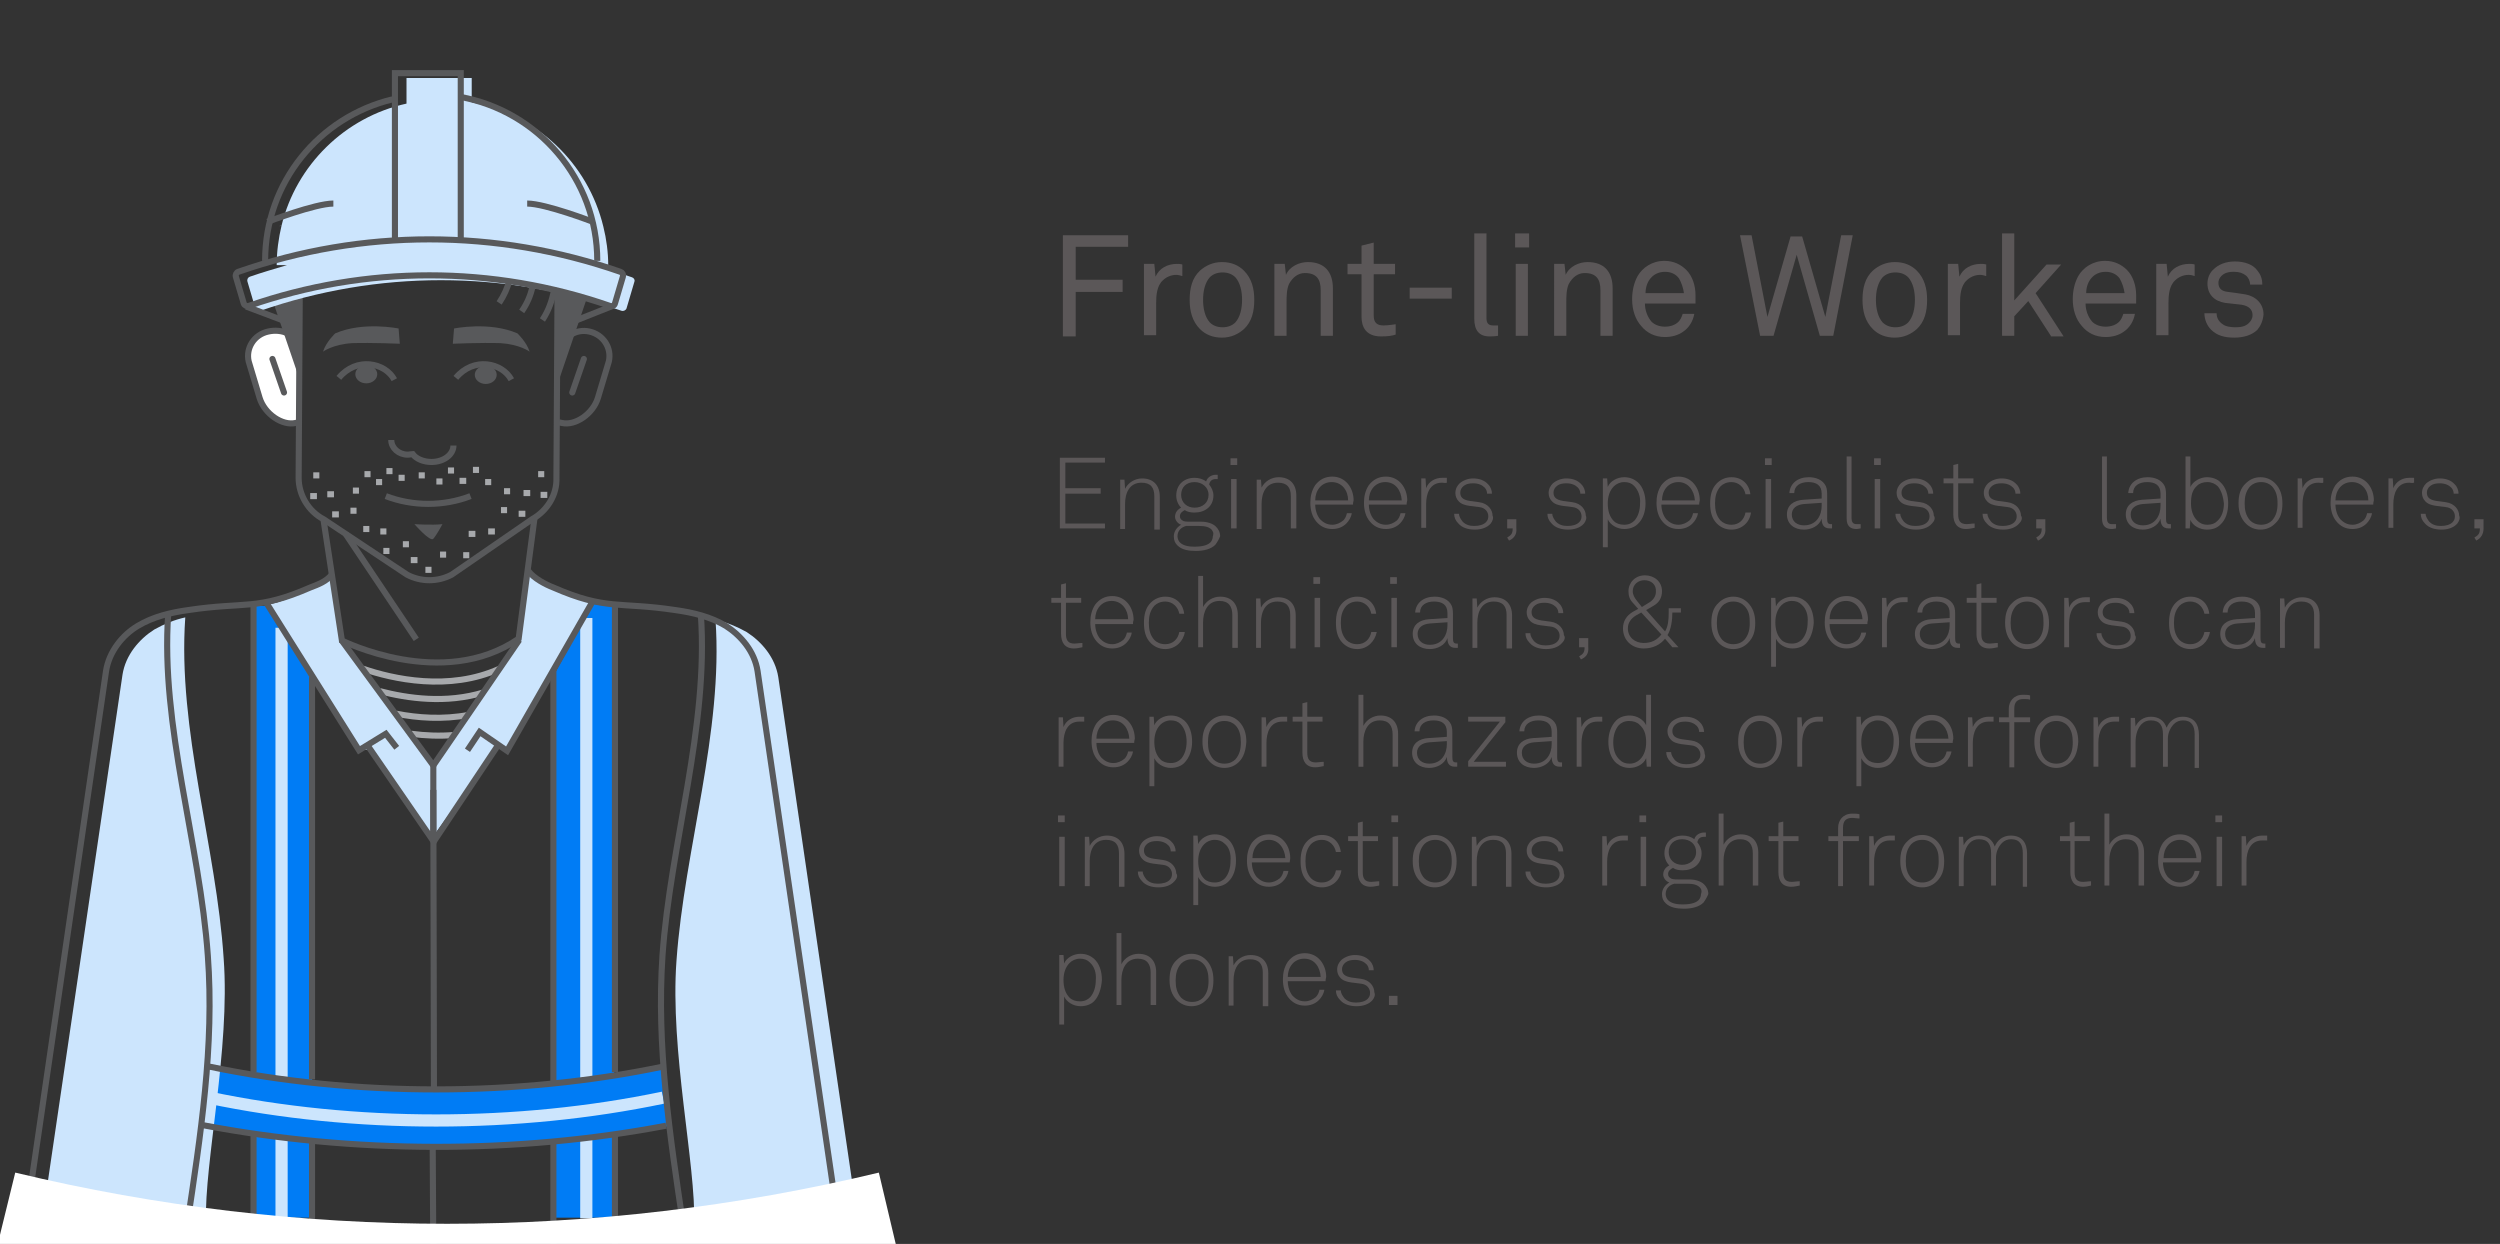 <?xml version="1.0" encoding="utf-8"?>
<!-- Generator: Adobe Illustrator 19.2.1, SVG Export Plug-In . SVG Version: 6.00 Build 0)  -->
<svg version="1.1" id="Layer_1" xmlns="http://www.w3.org/2000/svg" xmlns:xlink="http://www.w3.org/1999/xlink" x="0px" y="0px"
	 viewBox="0 0 410.2 204.1" style="enable-background:new 0 0 410.2 204.1;" xml:space="preserve">
<rect x="0" y="0" width="410.2" height="204.1" fill="#333333" stroke="none"/>
<style type="text/css">
	.st0{fill:#5B5758;}
	.st1{fill:#CCE5FD;}
	.st2{fill:#007CF5;}
	.st3{fill:none;stroke:#CCE5FD;stroke-width:2;stroke-miterlimit:10;}
	.st4{fill:none;stroke:#58595B;stroke-miterlimit:10;}
	.st5{fill:none;stroke:#A7A9AC;stroke-miterlimit:10;}
	.st6{fill:none;stroke:#58595B;stroke-linejoin:round;stroke-miterlimit:10;}
	.st7{fill:#FFFFFF;stroke:#58595B;stroke-miterlimit:10;}
	.st8{fill:#58595B;}
	.st9{fill:none;stroke:#58595B;stroke-linecap:round;stroke-miterlimit:10;}
	.st10{fill:#FFFFFF;}
	.st11{fill:url(#SVGID_1_);}
	.st12{fill:url(#SVGID_2_);}
	.st13{fill:#E6E7E8;}
	.st14{fill:#F1F2F2;}
	.st15{fill:#D1D3D4;}
	.st16{fill:url(#SVGID_3_);}
	.st17{fill:url(#SVGID_4_);}
	.st18{fill:url(#SVGID_5_);}
	.st19{fill:url(#SVGID_6_);}
	.st20{fill:url(#SVGID_7_);}
	.st21{fill:url(#SVGID_8_);}
	.st22{fill:url(#SVGID_9_);}
	.st23{fill:url(#SVGID_10_);}
	.st24{fill:url(#SVGID_11_);}
	.st25{fill:url(#SVGID_12_);}
	.st26{fill:#A9A6A4;}
</style>
<g>
	<path class="st1" d="M43.9,99.2c0,0,3.6-0.3,10.7-4.9l1.6,11.2l14.7,19.8L85.2,105l1.3-10.8c0,0,7.2,4.8,10.8,4.3l-14,24.8l-1.4-1
		l-11.1,15.3l-10-14.6l-1.9,0L43.9,99.2z"/>
	<polygon class="st2" points="90.8,199.8 100.8,199.8 100.8,99.4 97.2,99.1 94.6,103.9 90.8,110.9 	"/>
	<line class="st3" x1="96.2" y1="101.4" x2="96.2" y2="199.9"/>
	<polygon class="st2" points="51.2,199.8 41.8,199.8 41.8,99.4 44.1,99.4 47,104.2 51.2,110.9 	"/>
	<line class="st3" x1="46.2" y1="103" x2="46.2" y2="199.9"/>
	<path class="st2" d="M27.7,173.2c0,0,36.4,11.7,81.2,1.6l1,9.9c0,0-31.7,8.5-78.4-0.5L27.7,173.2z"/>
	<path class="st1" d="M30.4,101.3c-1.8,0.4-3.5,1.1-5.1,2c-2.5,1.6-4.7,4.2-5.2,7.4L6.8,201c0,0,27,0,27-0.5
		c-0.3-9.7,4-28.4,2.9-43.2C35.5,138.9,29.1,119.8,30.4,101.3L30.4,101.3z"/>
	<path class="st1" d="M117.4,101.7c1.8,0.4,3.5,1.1,5.1,2c2.5,1.6,4.7,4.2,5.2,7.4l13.2,90.2c0,0-27,0-27-0.5
		c0.3-9.7-4-28.4-2.9-43.2C112.3,139.3,118.7,120.1,117.4,101.7L117.4,101.7z"/>
	<line class="st4" x1="71.1" y1="129.6" x2="71.2" y2="178.5"/>
	<line class="st4" x1="71" y1="188.5" x2="71.1" y2="206.1"/>
	<path class="st4" d="M91.7,69.3l0.5,0.1c2.2,0.5,5.1-1.5,5.9-4.1l1.8-6c0.5-2.2-0.9-4.4-3.2-4.9l0,0c-2.2-0.5-4.4,0.9-4.9,3.2"/>
	<path class="st4" d="M87.7,85l-2.6,19.8c-12.5,8.6-29,0.3-29,0.3l-3-19.7"/>
	<path class="st5" d="M82,109.7c-8.3,3.8-17.6,1.7-22.5,0"/>
	<path class="st5" d="M79.4,113.6c-6.2,1.9-12.5,1-17.1-0.2"/>
	<path class="st5" d="M76.9,117.3c-4.2,0.8-8.4,0.5-11.9-0.2"/>
	<path class="st5" d="M74.5,120.6c-2.4,0.2-4.8,0.1-7-0.2"/>
	<path class="st4" d="M54.5,94.2c-0.9,1.2-2.3,1.7-3.6,2.2c-8.7,3.8-10.7,2.3-20,3.7c-2.9,0.4-5.8,1.1-8.3,2.6s-4.7,4.2-5.2,7.4
		L4.2,200.5"/>
	<path class="st4" d="M86.7,93.7c0.9,1.2,2.8,2.2,4.1,2.7c8.7,3.8,10.7,2.3,20,3.7c2.9,0.4,5.8,1.1,8.3,2.6c2.5,1.6,4.7,4.2,5.2,7.4
		l13.2,90.2"/>
	<polyline class="st4" points="56,105 71.1,125.6 85.2,105 	"/>
	<line class="st4" x1="56.7" y1="87.6" x2="68.3" y2="104.9"/>
	<polyline class="st4" points="43.7,98.9 58.9,123.1 63.3,120.4 65.1,122.7 	"/>
	<polyline class="st4" points="97.4,98.4 83.2,123.2 78.7,120.1 76.7,123.1 	"/>
	<polyline class="st6" points="71.1,125.6 71.1,138 60.3,122.3 	"/>
	<line class="st4" x1="81.7" y1="122.3" x2="71.1" y2="138.2"/>
	<line class="st4" x1="41.6" y1="175.9" x2="41.6" y2="99"/>
	<line class="st4" x1="51.2" y1="111.1" x2="51.2" y2="177.1"/>
	<line class="st4" x1="41.6" y1="201" x2="41.6" y2="186.4"/>
	<line class="st4" x1="51.2" y1="187.3" x2="51.2" y2="201"/>
	<line class="st4" x1="90.8" y1="177.8" x2="90.8" y2="109.9"/>
	<line class="st4" x1="100.9" y1="99.4" x2="100.9" y2="175.9"/>
	<line class="st4" x1="90.8" y1="204.9" x2="90.8" y2="187.3"/>
	<line class="st4" x1="100.9" y1="186.2" x2="100.9" y2="204.9"/>
	<path class="st4" d="M108.8,175c-23.9,5-50.6,5-74.5,0"/>
	<path class="st4" d="M33.2,184.6c24.7,4.7,51.4,4.8,76.1,0.1"/>
	<path class="st4" d="M30.7,201c2.2-14.6,4.5-29.4,3.4-44.2c-1.3-18.4-7.8-37.6-6.5-56.1"/>
	<path class="st3" d="M108.8,180.1c-23.9,5-50.6,5-74.5,0"/>
	<path class="st4" d="M115,100.9c1.3,18.4-5,37.5-6.3,55.9c-1,14.8,1.2,29.6,3.4,44.2"/>
	<path class="st7" d="M49,69.3l-0.5,0.1c-2.2,0.5-5.1-1.5-5.9-4.1l-1.8-6c-0.5-2.2,0.9-4.4,3.2-4.9l0,0c2.2-0.5,4.6,0.4,5.1,2.7"/>
	<g>
		<path class="st4" d="M87.3,85.2l-13.2,9.1c-2.3,1.2-5,1.2-7.3,0l-13.7-9.1c-2.5-1.3-4.1-4-4.1-6.8L49.2,45c0-4.3,3.5-7.7,7.7-7.7
			h26.9c4.3,0,7.7,3.5,7.7,7.7l-0.2,33.4C91.4,81.2,89.8,83.8,87.3,85.2z"/>
		<path class="st4" d="M64.2,72.2c0,1.3,1.2,2.4,2.7,2.4c0.3,0,0.6-0.1,0.8-0.1c0.6,0.8,1.8,1.3,3.1,1.3c2,0,3.6-1.2,3.6-2.7"/>
		<path class="st4" d="M63.3,81.4c4.4,1.7,9.5,1.7,13.9,0"/>
		<path class="st8" d="M68,86c0,0,2.9,0.2,4.6,0c0,0-0.9,1.7-1.5,2.4C70.6,89,68,86,68,86z"/>
		<g>
			<path class="st4" d="M55.6,62c2.9-3.5,7.6-2.5,9.1,0.3"/>
			<ellipse class="st8" cx="60.1" cy="61.4" rx="1.8" ry="1.5"/>
		</g>
		<g>
			<path class="st4" d="M74.8,62c2.9-3.5,7.6-2.5,9.1,0.3"/>
			<ellipse class="st8" cx="79.7" cy="61.5" rx="1.8" ry="1.5"/>
		</g>
		<path class="st8" d="M65.4,53.9c0,0-5.8-1.2-10.4,0.8c0,0-1.5,1.4-2,3c0,0,1.6-1.2,4.8-1.4c3.2-0.1,7.8,0.1,7.8,0.1L65.4,53.9z"/>
		<path class="st8" d="M74.5,53.9c0,0,5.8-1.2,10.4,0.8c0,0,1.5,1.4,2,3c0,0-1.6-1.2-4.8-1.4c-3.2-0.1-7.8,0.1-7.8,0.1L74.5,53.9z"
			/>
	</g>
	<polygon class="st8" points="44.7,49.2 49.1,62.1 49.3,47.8 	"/>
	<g>
		<path class="st1" d="M103.7,45.5c-2-0.7-4-1.3-6.1-1.9h2.2c0-2.2-0.3-4.4-0.8-6.4l0.1,0c0,0,0,0-0.1,0
			c-2.5-10.4-11-18.5-21.6-20.4v-4H66.7V17c-10.1,2.2-18.1,10.1-20.5,20c-0.2,0.1-0.4,0.1-0.4,0.1l0.4-0.1c-0.5,2.1-0.8,4.3-0.8,6.5
			h1.7c-2,0.6-4.1,1.2-6.1,1.9c-0.3,0.1-0.5,0.4-0.4,0.8l1.3,4.4c0.1,0.3,0.5,0.5,0.8,0.4c19.3-6.7,40-6.7,59.3,0
			c0.3,0.1,0.7-0.1,0.8-0.4l1.3-4.4C104.2,45.9,104,45.6,103.7,45.5z"/>
		<path class="st4" d="M75.5,15.9C88.3,18.2,98,29.4,98,42.8"/>
		<path class="st4" d="M43.5,42.8c0-12.9,8.9-23.6,20.9-26.5"/>
		<polyline class="st4" points="64.8,39.4 64.8,12 75.6,12 75.6,39.4 		"/>
		<g>
			<path class="st4" d="M100.1,50.2c-19.3-6.7-40-6.7-59.3,0c-0.3,0.1-0.7-0.1-0.8-0.4l-1.3-4.4c-0.1-0.3,0.1-0.7,0.4-0.8
				c20.4-7.1,42.3-7.1,62.7,0c0.3,0.1,0.5,0.4,0.4,0.8l-1.3,4.4C100.8,50.2,100.4,50.3,100.1,50.2z"/>
		</g>
		<path class="st7" d="M43.9,36.4c0,0,7.8-3,10.8-3"/>
		<path class="st7" d="M97.3,36.4c0,0-7.8-3-10.8-3"/>
	</g>
	<path class="st4" d="M83.6,45.9c-0.3,1.3-0.9,2.6-1.7,3.8"/>
	<path class="st4" d="M87.4,46.9c-0.3,1.5-0.9,2.9-1.8,4.2"/>
	<path class="st4" d="M90.9,47.6C90.6,49.3,90,51,89,52.5"/>
	<line class="st9" x1="44.7" y1="58.9" x2="46.6" y2="64.4"/>
	<line class="st9" x1="95.8" y1="58.9" x2="93.9" y2="64.4"/>
	<g>
		<line class="st5" x1="65.4" y1="78.4" x2="66.4" y2="78.4"/>
		<line class="st5" x1="62.4" y1="87.2" x2="63.4" y2="87.2"/>
		<line class="st5" x1="62.9" y1="90.4" x2="63.9" y2="90.4"/>
		<line class="st5" x1="66.1" y1="89.3" x2="67.1" y2="89.3"/>
		<line class="st5" x1="76.9" y1="87.6" x2="78" y2="87.6"/>
		<line class="st5" x1="67.4" y1="91.9" x2="68.5" y2="91.9"/>
		<line class="st5" x1="72.2" y1="91" x2="73.2" y2="91"/>
		<line class="st5" x1="76" y1="91.1" x2="77" y2="91.1"/>
		<line class="st5" x1="68.7" y1="78" x2="69.7" y2="78"/>
		<line class="st5" x1="71.6" y1="79" x2="72.6" y2="79"/>
		<line class="st5" x1="73.5" y1="77.2" x2="74.5" y2="77.2"/>
		<line class="st5" x1="75.4" y1="78.9" x2="76.5" y2="78.9"/>
		<line class="st5" x1="77.6" y1="77.1" x2="78.6" y2="77.1"/>
		<line class="st5" x1="79.6" y1="79.1" x2="80.6" y2="79.1"/>
		<line class="st5" x1="57.9" y1="80.5" x2="58.9" y2="80.5"/>
		<line class="st5" x1="82.7" y1="80.6" x2="83.7" y2="80.6"/>
		<line class="st5" x1="63.4" y1="77.3" x2="64.4" y2="77.3"/>
		<g>
			<line class="st5" x1="59.6" y1="86.8" x2="60.6" y2="86.8"/>
			<line class="st5" x1="57.5" y1="83.8" x2="58.5" y2="83.8"/>
			<line class="st5" x1="54.5" y1="84.4" x2="55.6" y2="84.4"/>
			<line class="st5" x1="53.7" y1="81.1" x2="54.8" y2="81.1"/>
			<line class="st5" x1="50.9" y1="81.4" x2="52" y2="81.4"/>
			<line class="st5" x1="51.4" y1="78" x2="52.4" y2="78"/>
		</g>
		<g>
			<line class="st5" x1="81.2" y1="87.2" x2="80.1" y2="87.2"/>
			<line class="st5" x1="83.2" y1="83.7" x2="82.2" y2="83.7"/>
			<line class="st5" x1="86.2" y1="84.3" x2="85.1" y2="84.3"/>
			<line class="st5" x1="87" y1="80.9" x2="85.9" y2="80.9"/>
			<line class="st5" x1="89.8" y1="81.2" x2="88.7" y2="81.2"/>
			<line class="st5" x1="89.3" y1="77.8" x2="88.3" y2="77.8"/>
		</g>
		<line class="st5" x1="61.7" y1="79.1" x2="62.7" y2="79.1"/>
		<line class="st5" x1="59.8" y1="77.8" x2="60.8" y2="77.8"/>
		<line class="st5" x1="69.8" y1="93.5" x2="70.8" y2="93.5"/>
	</g>
	<polygon class="st8" points="96.2,49.2 91.8,62.1 91.6,47.8 	"/>
	<line class="st7" x1="40.4" y1="50.3" x2="47.3" y2="52.9"/>
	<line class="st7" x1="100.5" y1="50.2" x2="93.7" y2="52.9"/>
	<path class="st10" d="M148.7,211.4c-49.6,11.9-101.2,11.9-150.8,0c1.5-6.3,3-12.6,4.6-19c46.6,11.2,95.1,11.2,141.7,0
		C145.7,198.8,147.2,205.1,148.7,211.4z"/>
</g>
<g>
	<g>
		<path class="st0" d="M176.5,40.5v5.4h7.7v2h-7.7v7.3h-2.1V38.6h10.7v1.9H176.5z"/>
		<path class="st0" d="M193,45.1c-0.9,0-1.7,0.4-2.2,0.9c-1,0.9-1.1,2.5-1.1,3.8v5.2h-2V43.3h1.7l0.2,2.1c0.6-1.4,2-2.1,3.5-2.1
			c0.3,0,0.6,0,0.9,0.1v1.9C193.7,45.2,193.3,45.1,193,45.1z"/>
		<path class="st0" d="M204.1,54c-0.9,0.8-2.1,1.4-3.6,1.4s-2.7-0.5-3.6-1.4c-1.3-1.3-1.7-3-1.7-4.8c0-1.9,0.4-3.6,1.7-4.8
			c0.9-0.8,2.1-1.4,3.6-1.4s2.7,0.5,3.6,1.4c1.3,1.3,1.7,3,1.7,4.8C205.8,51.1,205.4,52.8,204.1,54z M202.7,45.5
			c-0.5-0.5-1.2-0.8-2.1-0.8c-0.9,0-1.6,0.3-2.1,0.8c-0.8,0.9-1.1,2.3-1.1,3.7c0,1.4,0.3,2.8,1.1,3.7c0.5,0.5,1.2,0.8,2.1,0.8
			c0.9,0,1.6-0.3,2.1-0.8c0.8-0.9,1.1-2.3,1.1-3.7C203.8,47.8,203.5,46.4,202.7,45.5z"/>
		<path class="st0" d="M216.7,55.1v-7.5c0-1.8-0.7-2.8-2.6-2.8c-1.1,0-2,0.7-2.6,1.8c-0.4,0.9-0.4,2.1-0.4,3v5.5h-2V43.3h1.7
			l0.2,1.8c0.6-1.4,2.2-2.1,3.6-2.1c2.7,0,4.1,1.6,4.1,4.3v7.8H216.7z"/>
		<path class="st0" d="M226.6,55.2c-2.5,0-3.2-1.6-3.2-3.2V45h-2.3v-1.7h2.3v-3l2-0.5v3.5h3.5V45h-3.5v6.8c0,1.1,0.5,1.6,1.6,1.6
			c0.8,0,2-0.2,2-0.2v1.7C228.4,55.1,227.7,55.2,226.6,55.2z"/>
		<path class="st0" d="M231.3,49v-1.8h6.9V49H231.3z"/>
		<path class="st0" d="M244.4,55.2c-1.7,0-2.5-1-2.5-2.9V38.3h2v13.9c0,0.8,0.3,1.2,1.1,1.2c0.7,0,0.8,0,0.8,0v1.7
			C245.8,55.1,245.3,55.2,244.4,55.2z"/>
		<path class="st0" d="M248.6,40.6v-2.3h2.3v2.3H248.6z M248.7,55.1V43.3h2v11.8H248.7z"/>
		<path class="st0" d="M262.6,55.1v-7.5c0-1.8-0.7-2.8-2.6-2.8c-1.1,0-2,0.7-2.6,1.8c-0.4,0.9-0.4,2.1-0.4,3v5.5h-2V43.3h1.7
			l0.2,1.8c0.6-1.4,2.2-2.1,3.6-2.1c2.7,0,4.1,1.6,4.1,4.3v7.8H262.6z"/>
		<path class="st0" d="M278.2,49.8h-8.3c0,1.1,0.4,2.2,1.1,3c0.5,0.5,1.3,0.8,2.2,0.8c0.9,0,1.7-0.3,2.2-0.8
			c0.3-0.3,0.5-0.7,0.7-1.3h1.9c-0.2,1.2-0.9,2.3-1.8,2.9c-0.8,0.6-1.9,0.9-3,0.9c-1.7,0-3-0.7-3.9-1.8c-1-1.1-1.5-2.7-1.5-4.4
			c0-1.4,0.3-2.7,0.9-3.8c0.8-1.4,2.4-2.5,4.4-2.5c1.5,0,2.7,0.6,3.6,1.5c1,1,1.5,2.6,1.5,4.1L278.2,49.8z M275.5,45.7
			c-0.5-0.7-1.3-1.1-2.3-1.1c-2.1,0-3.2,1.7-3.2,3.5h6.3C276.2,47.3,275.9,46.4,275.5,45.7z"/>
		<path class="st0" d="M300.8,55.1h-2.2l-3.8-13.3L291,55.1h-2.2l-3.3-16.5h1.9L290,52l3.8-13.2h1.9l3.8,13.2l2.6-13.4h1.9
			L300.8,55.1z"/>
		<path class="st0" d="M314.5,54c-0.9,0.8-2.1,1.4-3.6,1.4s-2.7-0.5-3.6-1.4c-1.3-1.3-1.7-3-1.7-4.8c0-1.9,0.4-3.6,1.7-4.8
			c0.9-0.8,2.1-1.4,3.6-1.4s2.7,0.5,3.6,1.4c1.3,1.3,1.7,3,1.7,4.8C316.2,51.1,315.8,52.8,314.5,54z M313.1,45.5
			c-0.5-0.5-1.2-0.8-2.1-0.8c-0.9,0-1.6,0.3-2.1,0.8c-0.8,0.9-1.1,2.3-1.1,3.7c0,1.4,0.3,2.8,1.1,3.7c0.5,0.5,1.2,0.8,2.1,0.8
			c0.9,0,1.6-0.3,2.1-0.8c0.8-0.9,1.1-2.3,1.1-3.7C314.2,47.8,313.9,46.4,313.1,45.5z"/>
		<path class="st0" d="M324.9,45.1c-0.9,0-1.7,0.4-2.2,0.9c-1,0.9-1.1,2.5-1.1,3.8v5.2h-2V43.3h1.7l0.2,2.1c0.6-1.4,2-2.1,3.5-2.1
			c0.3,0,0.6,0,0.9,0.1v1.9C325.6,45.2,325.2,45.1,324.9,45.1z"/>
		<path class="st0" d="M336.5,55.1l-3.7-5.7l-2.3,2.5v3.2h-2V38.3h2v11l5.3-5.9h2.4l-4.2,4.7l4.6,7.1H336.5z"/>
		<path class="st0" d="M350.5,49.8h-8.3c0,1.1,0.4,2.2,1.1,3c0.5,0.5,1.3,0.8,2.2,0.8c0.9,0,1.7-0.3,2.2-0.8
			c0.3-0.3,0.5-0.7,0.7-1.3h1.9c-0.2,1.2-0.9,2.3-1.8,2.9c-0.8,0.6-1.9,0.9-3,0.9c-1.7,0-3-0.7-3.9-1.8c-1-1.1-1.5-2.7-1.5-4.4
			c0-1.4,0.3-2.7,0.9-3.8c0.8-1.4,2.4-2.5,4.4-2.5c1.5,0,2.7,0.6,3.6,1.5c1,1,1.5,2.6,1.5,4.1L350.5,49.8z M347.8,45.7
			c-0.5-0.7-1.3-1.1-2.3-1.1c-2.1,0-3.2,1.7-3.2,3.5h6.3C348.5,47.3,348.2,46.4,347.8,45.7z"/>
		<path class="st0" d="M359.1,45.1c-0.9,0-1.7,0.4-2.2,0.9c-1,0.9-1.1,2.5-1.1,3.8v5.2h-2V43.3h1.7l0.2,2.1c0.6-1.4,2-2.1,3.5-2.1
			c0.3,0,0.6,0,0.9,0.1v1.9C359.8,45.2,359.5,45.1,359.1,45.1z"/>
		<path class="st0" d="M370.4,54.1c-0.9,0.9-2.3,1.3-3.8,1.3c-1.5,0-2.8-0.3-3.8-1.3c-0.7-0.7-1.1-1.7-1.1-2.7h2
			c0,0.8,0.4,1.4,1,1.8c0.5,0.4,1.4,0.5,2.1,0.5c0.8,0,1.6-0.1,2.2-0.7c0.3-0.3,0.6-0.7,0.6-1.3c0-0.9-0.6-1.5-1.8-1.7l-2.7-0.3
			c-1.8-0.3-2.9-1.4-2.9-3.2c0-0.9,0.4-1.8,1-2.3c0.8-0.8,2-1.3,3.5-1.3c1.6,0,3,0.5,3.7,1.5c0.5,0.6,0.8,1.3,0.8,2.3h-2
			c0-0.6-0.3-1.2-0.7-1.5c-0.5-0.4-1.1-0.6-1.9-0.6c-0.5,0-0.8,0-1.4,0.2c-0.7,0.3-1.2,0.9-1.2,1.6c0,1,0.6,1.4,1.6,1.5
			c0.7,0.1,1.6,0.2,2.8,0.4c1.7,0.3,3,1.5,3,3.3C371.3,52.7,370.9,53.5,370.4,54.1z"/>
	</g>
	<g>
		<path class="st0" d="M173.9,86.7V75.1h7.4v0.8h-6.5v4.2h5.8V81h-5.8v4.9h6.5v0.8H173.9z"/>
		<path class="st0" d="M189.4,86.7v-5.3c0-1.4-0.6-2.2-2.1-2.2c-2,0-2.7,1.7-2.7,3.5v4.1h-0.8v-8.1h0.7l0.1,1.5
			c0.5-1,1.6-1.7,2.8-1.7c1.9,0,2.9,1.2,2.9,3v5.4H189.4z"/>
		<path class="st0" d="M199.4,89.4c-0.7,0.7-1.9,1-3.2,1c-1.2,0-2.3-0.2-3-0.9c-0.4-0.4-0.6-0.8-0.6-1.5c0-0.8,0.5-1.5,1.2-1.9
			c-0.6-0.2-1-0.8-1-1.3c0-0.7,0.4-1.2,1-1.5c-0.5-0.5-0.8-1.2-0.8-2c0-1.8,1.3-2.9,3-2.9c0.7,0,1.4,0.2,1.9,0.6
			c0.2-0.7,0.9-1.1,1.6-1.1c0.1,0,0.2,0,0.3,0v0.7c-0.1,0-0.2,0-0.3,0c-0.6,0-1,0.3-1.1,0.9c0.4,0.5,0.7,1.1,0.7,1.8
			c0,1.8-1.4,2.8-3.1,2.8c-0.6,0-1.2-0.1-1.6-0.4c-0.4,0.2-0.8,0.5-0.8,1c0,0.4,0.2,0.6,0.6,0.8c0.3,0.1,0.8,0.1,1.1,0.1h1.8
			c1,0,1.9,0.3,2.4,0.8c0.4,0.4,0.7,0.9,0.7,1.6C200,88.5,199.7,89,199.4,89.4z M198.8,86.9c-0.4-0.4-1-0.6-2-0.6h-2.2
			c-0.7,0.2-1.4,0.7-1.4,1.7c0,0.4,0.2,0.8,0.4,1c0.6,0.6,1.6,0.7,2.4,0.7c0.8,0,2-0.1,2.6-0.7c0.2-0.2,0.4-0.6,0.4-1
			C199.2,87.4,199,87.2,198.8,86.9z M196,79.1c-1.3,0-2.2,0.8-2.2,2.1s1,2.1,2.2,2.1c1.3,0,2.3-0.8,2.3-2.1S197.2,79.1,196,79.1z"/>
		<path class="st0" d="M201.9,76.3v-1.1h1.1v1.1H201.9z M202,86.7v-8.1h0.9v8.1H202z"/>
		<path class="st0" d="M211.8,86.7v-5.3c0-1.4-0.6-2.2-2.1-2.2c-2,0-2.7,1.7-2.7,3.5v4.1h-0.8v-8.1h0.7L207,80
			c0.5-1,1.6-1.7,2.8-1.7c1.9,0,2.9,1.2,2.9,3v5.4H211.8z"/>
		<path class="st0" d="M222,82.8h-6.2c0,0.9,0.3,1.8,0.8,2.4c0.5,0.5,1.1,0.9,2,0.9c0.7,0,1.3-0.3,1.8-0.7c0.3-0.3,0.5-0.7,0.6-1.2
			h0.8c-0.1,0.7-0.5,1.3-0.9,1.7c-0.6,0.6-1.4,0.9-2.3,0.9c-1.2,0-2-0.5-2.6-1.2c-0.7-0.8-1-1.9-1-3.1c0-1,0.2-2,0.8-2.9
			c0.7-0.9,1.6-1.4,2.8-1.4c2.2,0,3.5,1.9,3.5,3.9C222,82.5,222,82.6,222,82.8z M218.5,79.1c-1.7,0-2.7,1.4-2.7,3h5.4
			C221.2,80.5,220.2,79.1,218.5,79.1z"/>
		<path class="st0" d="M230.8,82.8h-6.2c0,0.9,0.3,1.8,0.8,2.4c0.5,0.5,1.1,0.9,2,0.9c0.7,0,1.3-0.3,1.8-0.7
			c0.3-0.3,0.5-0.7,0.6-1.2h0.8c-0.1,0.7-0.5,1.3-0.9,1.7c-0.6,0.6-1.4,0.9-2.3,0.9c-1.2,0-2-0.5-2.6-1.2c-0.7-0.8-1-1.9-1-3.1
			c0-1,0.2-2,0.8-2.9c0.7-0.9,1.6-1.4,2.8-1.4c2.2,0,3.5,1.9,3.5,3.9C230.8,82.5,230.8,82.6,230.8,82.8z M227.3,79.1
			c-1.7,0-2.7,1.4-2.7,3h5.4C229.9,80.5,229,79.1,227.3,79.1z"/>
		<path class="st0" d="M236.6,79.2c-2,0-2.6,1.8-2.6,3.5v3.9h-0.8v-8.1h0.7l0.1,1.6c0.4-1.1,1.5-1.7,2.6-1.7c0.3,0,0.5,0,0.8,0v0.8
			C237.2,79.3,236.9,79.2,236.6,79.2z"/>
		<path class="st0" d="M244.6,85.9c-0.6,0.7-1.6,1-2.6,1c-1.1,0-2.1-0.3-2.7-1c-0.5-0.5-0.7-1-0.7-1.6h0.8c0,0.5,0.3,0.9,0.6,1.3
			c0.5,0.5,1.1,0.7,1.9,0.7c0.8,0,1.5-0.2,1.9-0.6c0.3-0.3,0.4-0.6,0.4-1c0-0.7-0.5-1.4-1.5-1.5l-1.6-0.2c-0.7-0.1-1.4-0.3-1.8-0.8
			c-0.3-0.3-0.5-0.8-0.5-1.3c0-0.7,0.3-1.2,0.7-1.6c0.6-0.5,1.4-0.8,2.2-0.8c1,0,1.9,0.3,2.5,1c0.4,0.4,0.6,1,0.6,1.5h-0.8
			c0-0.3-0.1-0.7-0.4-1c-0.4-0.4-1-0.7-1.9-0.7c-0.6,0-1.1,0.1-1.5,0.4c-0.4,0.3-0.6,0.7-0.6,1.1c0,0.7,0.3,1.2,1.6,1.4l1.5,0.2
			c1.5,0.2,2.2,1.3,2.2,2.2C245.1,85,244.9,85.5,244.6,85.9z"/>
		<path class="st0" d="M247.6,88.7l-0.3-0.5c0.7-0.4,0.9-0.7,0.9-1.5h-0.9v-1.5h1.5v1.5C248.9,87.6,248.5,88.3,247.6,88.7z"/>
		<path class="st0" d="M259.9,85.9c-0.6,0.7-1.6,1-2.6,1c-1.1,0-2.1-0.3-2.7-1c-0.5-0.5-0.7-1-0.7-1.6h0.8c0,0.5,0.3,0.9,0.6,1.3
			c0.5,0.5,1.1,0.7,1.9,0.7c0.8,0,1.5-0.2,1.9-0.6c0.3-0.3,0.4-0.6,0.4-1c0-0.7-0.5-1.4-1.5-1.5l-1.6-0.2c-0.7-0.1-1.4-0.3-1.8-0.8
			c-0.3-0.3-0.5-0.8-0.5-1.3c0-0.7,0.3-1.2,0.7-1.6c0.6-0.5,1.4-0.8,2.2-0.8c1,0,1.9,0.3,2.5,1c0.4,0.4,0.6,1,0.6,1.5h-0.8
			c0-0.3-0.1-0.7-0.4-1c-0.4-0.4-1-0.7-1.9-0.7c-0.6,0-1.1,0.1-1.5,0.4c-0.4,0.3-0.6,0.7-0.6,1.1c0,0.7,0.3,1.2,1.6,1.4l1.5,0.2
			c1.5,0.2,2.2,1.3,2.2,2.2C260.4,85,260.2,85.5,259.9,85.9z"/>
		<path class="st0" d="M268.7,86c-0.5,0.5-1.3,0.8-2.2,0.8c-1.2,0-2.3-0.7-2.7-1.6v4.6H263V78.5h0.7l0.1,1.4c0.4-1,1.6-1.6,2.7-1.6
			c0.9,0,1.6,0.3,2.2,0.8c0.9,0.8,1.3,2.1,1.3,3.5C270,83.9,269.6,85.2,268.7,86z M268.1,79.7c-0.4-0.4-0.9-0.6-1.6-0.6
			c-0.7,0-1.3,0.3-1.7,0.7c-0.7,0.7-1,1.7-1,2.8c0,1.2,0.3,2.2,1,2.9c0.4,0.4,1,0.6,1.7,0.6c0.8,0,1.3-0.3,1.7-0.7
			c0.6-0.7,0.9-1.7,0.9-2.8C269.2,81.5,268.8,80.4,268.1,79.7z"/>
		<path class="st0" d="M278.8,82.8h-6.2c0,0.9,0.3,1.8,0.8,2.4c0.5,0.5,1.1,0.9,2,0.9c0.7,0,1.3-0.3,1.8-0.7
			c0.3-0.3,0.5-0.7,0.6-1.2h0.8c-0.1,0.7-0.5,1.3-0.9,1.7c-0.6,0.6-1.4,0.9-2.3,0.9c-1.2,0-2-0.5-2.6-1.2c-0.7-0.8-1-1.9-1-3.1
			c0-1,0.2-2,0.8-2.9c0.7-0.9,1.6-1.4,2.8-1.4c2.2,0,3.5,1.9,3.5,3.9C278.8,82.5,278.8,82.6,278.8,82.8z M275.4,79.1
			c-1.7,0-2.7,1.4-2.7,3h5.4C278,80.5,277,79.1,275.4,79.1z"/>
		<path class="st0" d="M284.1,86.9c-1,0-1.8-0.4-2.4-1c-0.8-0.8-1.1-1.9-1.1-3.3c0-1.4,0.3-2.5,1.1-3.3c0.6-0.6,1.4-1,2.4-1
			c1.7,0,2.9,1.1,3.1,2.8h-0.8c-0.2-1.1-1.1-2-2.3-2c-0.8,0-1.4,0.3-1.8,0.7c-0.7,0.8-0.9,1.7-0.9,2.8s0.2,2,0.9,2.8
			c0.4,0.4,1,0.7,1.8,0.7c1.3,0,2.1-0.9,2.3-2h0.9C287.1,85.7,285.8,86.9,284.1,86.9z"/>
		<path class="st0" d="M289.6,76.3v-1.1h1.1v1.1H289.6z M289.7,86.7v-8.1h0.9v8.1H289.7z"/>
		<path class="st0" d="M300.2,86.7c-1,0-1.3-0.7-1.3-1.6c-0.4,1.2-1.7,1.8-2.9,1.8c-1.6,0-2.8-0.9-2.8-2.5c0-1.5,1.1-2.3,2.7-2.4
			l3-0.2v-0.8c0-1.4-0.9-1.9-2.2-1.9c-1.3,0-2.3,0.6-2.3,1.8h-0.8c0.1-1.6,1.4-2.6,3.2-2.6c1.1,0,2.3,0.4,2.8,1.5
			c0.2,0.5,0.2,1,0.2,1.6v3.7c0,0.6,0.1,0.9,0.6,0.9c0.1,0,0.1,0,0.2,0v0.7C300.4,86.7,300.4,86.7,300.2,86.7z M298.9,82.5l-2.9,0.2
			c-1.2,0.1-2,0.7-2,1.7c0,1.2,0.9,1.8,2,1.8c2.1,0,2.9-1.7,2.9-3.2V82.5z"/>
		<path class="st0" d="M304.6,86.8c-1,0-1.6-0.5-1.6-1.7V74.9h0.8V85c0,0.6,0.2,1,0.8,1c0.3,0,0.5,0,0.7,0v0.7
			C305.1,86.7,304.9,86.8,304.6,86.8z"/>
		<path class="st0" d="M307.5,76.3v-1.1h1.1v1.1H307.5z M307.6,86.7v-8.1h0.9v8.1H307.6z"/>
		<path class="st0" d="M317,85.9c-0.6,0.7-1.6,1-2.6,1c-1.1,0-2.1-0.3-2.7-1c-0.5-0.5-0.7-1-0.7-1.6h0.8c0,0.5,0.3,0.9,0.6,1.3
			c0.5,0.5,1.1,0.7,1.9,0.7c0.8,0,1.5-0.2,1.9-0.6c0.3-0.3,0.4-0.6,0.4-1c0-0.7-0.5-1.4-1.5-1.5l-1.6-0.2c-0.7-0.1-1.4-0.3-1.8-0.8
			c-0.3-0.3-0.5-0.8-0.5-1.3c0-0.7,0.3-1.2,0.7-1.6c0.6-0.5,1.4-0.8,2.2-0.8c1,0,1.9,0.3,2.5,1c0.4,0.4,0.6,1,0.6,1.5h-0.8
			c0-0.3-0.1-0.7-0.4-1c-0.4-0.4-1-0.7-1.9-0.7c-0.6,0-1.1,0.1-1.5,0.4c-0.4,0.3-0.6,0.7-0.6,1.1c0,0.7,0.3,1.2,1.6,1.4l1.5,0.2
			c1.5,0.2,2.2,1.3,2.2,2.2C317.6,85,317.4,85.5,317,85.9z"/>
		<path class="st0" d="M322.6,86.8c-1.5,0-2.1-1-2.1-2.4v-5.1h-1.6v-0.8h1.6v-2.2l0.8-0.2v2.4h2.5v0.8h-2.5v5.1c0,1,0.3,1.6,1.4,1.6
			c0.4,0,0.8-0.1,1.3-0.1v0.7C323.5,86.7,323,86.8,322.6,86.8z"/>
		<path class="st0" d="M331.3,85.9c-0.6,0.7-1.6,1-2.6,1c-1.1,0-2.1-0.3-2.7-1c-0.5-0.5-0.7-1-0.7-1.6h0.8c0,0.5,0.3,0.9,0.6,1.3
			c0.5,0.5,1.1,0.7,1.9,0.7c0.8,0,1.5-0.2,1.9-0.6c0.3-0.3,0.4-0.6,0.4-1c0-0.7-0.5-1.4-1.5-1.5l-1.6-0.2c-0.7-0.1-1.4-0.3-1.8-0.8
			c-0.3-0.3-0.5-0.8-0.5-1.3c0-0.7,0.3-1.2,0.7-1.6c0.6-0.5,1.4-0.8,2.2-0.8c1,0,1.9,0.3,2.5,1c0.4,0.4,0.6,1,0.6,1.5h-0.8
			c0-0.3-0.1-0.7-0.4-1c-0.4-0.4-1-0.7-1.9-0.7c-0.6,0-1.1,0.1-1.5,0.4c-0.4,0.3-0.6,0.7-0.6,1.1c0,0.7,0.3,1.2,1.6,1.4l1.5,0.2
			c1.5,0.2,2.2,1.3,2.2,2.2C331.9,85,331.7,85.5,331.3,85.9z"/>
		<path class="st0" d="M334.4,88.7l-0.3-0.5c0.7-0.4,0.9-0.7,0.9-1.5h-0.9v-1.5h1.5v1.5C335.7,87.6,335.3,88.3,334.4,88.7z"/>
		<path class="st0" d="M346.5,86.8c-1,0-1.6-0.5-1.6-1.7V74.9h0.8V85c0,0.6,0.2,1,0.8,1c0.3,0,0.5,0,0.7,0v0.7
			C347.1,86.7,346.8,86.8,346.5,86.8z"/>
		<path class="st0" d="M355.8,86.7c-1,0-1.3-0.7-1.3-1.6c-0.4,1.2-1.7,1.8-2.9,1.8c-1.6,0-2.8-0.9-2.8-2.5c0-1.5,1.1-2.3,2.7-2.4
			l3-0.2v-0.8c0-1.4-0.9-1.9-2.2-1.9c-1.3,0-2.3,0.6-2.3,1.8h-0.8c0.1-1.6,1.4-2.6,3.2-2.6c1.1,0,2.3,0.4,2.8,1.5
			c0.2,0.5,0.2,1,0.2,1.6v3.7c0,0.6,0.1,0.9,0.6,0.9c0.1,0,0.1,0,0.2,0v0.7C356,86.7,356,86.7,355.8,86.7z M354.5,82.5l-2.9,0.2
			c-1.2,0.1-2,0.7-2,1.7c0,1.2,0.9,1.8,2,1.8c2.1,0,2.9-1.7,2.9-3.2V82.5z"/>
		<path class="st0" d="M364.3,86.1c-0.5,0.5-1.2,0.8-2.2,0.8c-1.1,0-2.3-0.6-2.7-1.6l-0.1,1.4h-0.7V74.9h0.8v5
			c0.4-0.9,1.6-1.6,2.7-1.6c0.9,0,1.7,0.3,2.2,0.8c0.9,0.8,1.3,2.1,1.3,3.5C365.6,84,365.2,85.3,364.3,86.1z M363.9,79.8
			c-0.4-0.4-1-0.7-1.7-0.7c-0.7,0-1.3,0.2-1.7,0.6c-0.8,0.7-1,1.6-1,2.9c0,1.1,0.3,2.1,1,2.8c0.4,0.4,0.9,0.7,1.7,0.7
			c0.7,0,1.2-0.2,1.6-0.6c0.8-0.7,1.1-1.8,1.1-2.9C364.8,81.6,364.5,80.5,363.9,79.8z"/>
		<path class="st0" d="M373.3,85.9c-0.6,0.6-1.4,1-2.4,1c-1,0-1.8-0.4-2.4-1c-0.8-0.8-1.2-1.9-1.2-3.3c0-1.4,0.3-2.5,1.2-3.3
			c0.6-0.6,1.4-1,2.4-1c1,0,1.8,0.4,2.4,1c0.8,0.8,1.2,1.9,1.2,3.3C374.5,84,374.2,85.1,373.3,85.9z M372.8,79.8
			c-0.4-0.4-1-0.7-1.8-0.7s-1.4,0.3-1.8,0.7c-0.7,0.8-0.9,1.7-0.9,2.8s0.2,2,0.9,2.8c0.4,0.4,1,0.7,1.8,0.7s1.4-0.3,1.8-0.7
			c0.7-0.8,0.9-1.7,0.9-2.8S373.5,80.6,372.8,79.8z"/>
		<path class="st0" d="M380.4,79.2c-2,0-2.6,1.8-2.6,3.5v3.9H377v-8.1h0.7l0.1,1.6c0.4-1.1,1.5-1.7,2.6-1.7c0.3,0,0.5,0,0.8,0v0.8
			C381,79.3,380.7,79.2,380.4,79.2z"/>
		<path class="st0" d="M389.4,82.8h-6.2c0,0.9,0.3,1.8,0.8,2.4c0.5,0.5,1.1,0.9,2,0.9c0.7,0,1.3-0.3,1.8-0.7
			c0.3-0.3,0.5-0.7,0.6-1.2h0.8c-0.1,0.7-0.5,1.3-0.9,1.7c-0.6,0.6-1.4,0.9-2.3,0.9c-1.2,0-2-0.5-2.6-1.2c-0.7-0.8-1-1.9-1-3.1
			c0-1,0.2-2,0.8-2.9c0.7-0.9,1.6-1.4,2.8-1.4c2.2,0,3.5,1.9,3.5,3.9C389.4,82.5,389.4,82.6,389.4,82.8z M385.9,79.1
			c-1.7,0-2.7,1.4-2.7,3h5.4C388.6,80.5,387.6,79.1,385.9,79.1z"/>
		<path class="st0" d="M395.3,79.2c-2,0-2.6,1.8-2.6,3.5v3.9h-0.8v-8.1h0.7l0.1,1.6c0.4-1.1,1.5-1.7,2.6-1.7c0.3,0,0.5,0,0.8,0v0.8
			C395.8,79.3,395.5,79.2,395.3,79.2z"/>
		<path class="st0" d="M403.2,85.9c-0.6,0.7-1.6,1-2.6,1c-1.1,0-2.1-0.3-2.7-1c-0.5-0.5-0.7-1-0.7-1.6h0.8c0,0.5,0.3,0.9,0.6,1.3
			c0.5,0.5,1.1,0.7,1.9,0.7c0.8,0,1.5-0.2,1.9-0.6c0.3-0.3,0.4-0.6,0.4-1c0-0.7-0.5-1.4-1.5-1.5l-1.6-0.2c-0.7-0.1-1.4-0.3-1.8-0.8
			c-0.3-0.3-0.5-0.8-0.5-1.3c0-0.7,0.3-1.2,0.7-1.6c0.6-0.5,1.4-0.8,2.2-0.8c1,0,1.9,0.3,2.5,1c0.4,0.4,0.6,1,0.6,1.5h-0.8
			c0-0.3-0.1-0.7-0.4-1c-0.4-0.4-1-0.7-1.9-0.7c-0.6,0-1.1,0.1-1.5,0.4c-0.4,0.3-0.6,0.7-0.6,1.1c0,0.7,0.3,1.2,1.6,1.4l1.5,0.2
			c1.5,0.2,2.2,1.3,2.2,2.2C403.7,85,403.5,85.5,403.2,85.9z"/>
		<path class="st0" d="M406.3,88.7l-0.3-0.5c0.7-0.4,0.9-0.7,0.9-1.5H406v-1.5h1.5v1.5C407.5,87.6,407.1,88.3,406.3,88.7z"/>
		<path class="st0" d="M176.2,106.4c-1.5,0-2.1-1-2.1-2.4v-5.1h-1.6v-0.8h1.6v-2.2l0.8-0.2v2.4h2.5v0.8h-2.5v5.1
			c0,1,0.3,1.6,1.4,1.6c0.4,0,0.8-0.1,1.3-0.1v0.7C177.1,106.3,176.7,106.4,176.2,106.4z"/>
		<path class="st0" d="M185.9,102.4h-6.2c0,0.9,0.3,1.8,0.8,2.4c0.5,0.5,1.1,0.9,2,0.9c0.7,0,1.3-0.3,1.8-0.7
			c0.3-0.3,0.5-0.7,0.6-1.2h0.8c-0.1,0.7-0.5,1.3-0.9,1.7c-0.6,0.6-1.4,0.9-2.3,0.9c-1.2,0-2-0.5-2.6-1.2c-0.7-0.8-1-1.9-1-3.1
			c0-1,0.2-2,0.8-2.9c0.7-0.9,1.6-1.4,2.8-1.4c2.2,0,3.5,1.9,3.5,3.9C185.9,102,185.9,102.2,185.9,102.4z M182.4,98.6
			c-1.7,0-2.7,1.4-2.7,3h5.4C185.1,100.1,184.1,98.6,182.4,98.6z"/>
		<path class="st0" d="M191.2,106.5c-1,0-1.8-0.4-2.4-1c-0.8-0.8-1.1-1.9-1.1-3.3c0-1.4,0.3-2.5,1.1-3.3c0.6-0.6,1.4-1,2.4-1
			c1.7,0,2.9,1.1,3.1,2.8h-0.8c-0.2-1.1-1.1-2-2.3-2c-0.8,0-1.4,0.3-1.8,0.7c-0.7,0.8-0.9,1.7-0.9,2.8s0.2,2,0.9,2.8
			c0.4,0.4,1,0.7,1.8,0.7c1.3,0,2.1-0.9,2.3-2h0.9C194.2,105.2,192.9,106.5,191.2,106.5z"/>
		<path class="st0" d="M202.2,106.2v-5.3c0-1.4-0.6-2.3-2.1-2.3c-2,0-2.7,1.8-2.7,3.5v4.1h-0.8V94.5h0.8v5.1c0.5-1,1.6-1.7,2.8-1.7
			c1.9,0,2.9,1.2,2.9,3v5.4H202.2z"/>
		<path class="st0" d="M211.7,106.2v-5.3c0-1.4-0.6-2.2-2.1-2.2c-2,0-2.7,1.7-2.7,3.5v4.1h-0.8v-8.1h0.7l0.1,1.5
			c0.5-1,1.6-1.7,2.8-1.7c1.9,0,2.9,1.2,2.9,3v5.4H211.7z"/>
		<path class="st0" d="M215.5,95.8v-1.1h1.1v1.1H215.5z M215.7,106.2v-8.1h0.9v8.1H215.7z"/>
		<path class="st0" d="M222.7,106.5c-1,0-1.8-0.4-2.4-1c-0.8-0.8-1.1-1.9-1.1-3.3c0-1.4,0.3-2.5,1.1-3.3c0.6-0.6,1.4-1,2.4-1
			c1.7,0,2.9,1.1,3.1,2.8H225c-0.2-1.1-1.1-2-2.3-2c-0.8,0-1.4,0.3-1.8,0.7c-0.7,0.8-0.9,1.7-0.9,2.8s0.2,2,0.9,2.8
			c0.4,0.4,1,0.7,1.8,0.7c1.3,0,2.1-0.9,2.3-2h0.9C225.6,105.2,224.4,106.5,222.7,106.5z"/>
		<path class="st0" d="M228.1,95.8v-1.1h1.1v1.1H228.1z M228.3,106.2v-8.1h0.9v8.1H228.3z"/>
		<path class="st0" d="M238.8,106.3c-1,0-1.3-0.7-1.3-1.6c-0.4,1.2-1.7,1.8-2.9,1.8c-1.6,0-2.8-0.9-2.8-2.5c0-1.5,1.1-2.3,2.7-2.4
			l3-0.2v-0.8c0-1.4-0.9-1.9-2.2-1.9c-1.3,0-2.3,0.6-2.3,1.8h-0.8c0.1-1.6,1.4-2.6,3.2-2.6c1.1,0,2.3,0.4,2.8,1.5
			c0.2,0.5,0.2,1,0.2,1.6v3.7c0,0.6,0.1,0.9,0.6,0.9c0.1,0,0.1,0,0.2,0v0.7C239,106.3,239,106.3,238.8,106.3z M237.5,102.1l-2.9,0.2
			c-1.2,0.1-2,0.7-2,1.7c0,1.2,0.9,1.8,2,1.8c2.1,0,2.9-1.7,2.9-3.2V102.1z"/>
		<path class="st0" d="M247.2,106.2v-5.3c0-1.4-0.6-2.2-2.1-2.2c-2,0-2.7,1.7-2.7,3.5v4.1h-0.8v-8.1h0.7l0.1,1.5
			c0.5-1,1.6-1.7,2.8-1.7c1.9,0,2.9,1.2,2.9,3v5.4H247.2z"/>
		<path class="st0" d="M256.3,105.5c-0.6,0.7-1.6,1-2.6,1c-1.1,0-2.1-0.3-2.7-1c-0.5-0.5-0.7-1-0.7-1.6h0.8c0,0.5,0.3,0.9,0.6,1.3
			c0.5,0.5,1.1,0.7,1.9,0.7c0.8,0,1.5-0.2,1.9-0.6c0.3-0.3,0.4-0.6,0.4-1c0-0.7-0.5-1.4-1.5-1.5l-1.6-0.2c-0.7-0.1-1.4-0.3-1.8-0.8
			c-0.3-0.3-0.5-0.8-0.5-1.3c0-0.7,0.3-1.2,0.7-1.6c0.6-0.5,1.4-0.8,2.2-0.8c1,0,1.9,0.3,2.5,1c0.4,0.4,0.6,1,0.6,1.5h-0.8
			c0-0.3-0.1-0.7-0.4-1c-0.4-0.4-1-0.7-1.9-0.7c-0.6,0-1.1,0.1-1.5,0.4c-0.4,0.3-0.6,0.7-0.6,1.1c0,0.7,0.3,1.2,1.6,1.4l1.5,0.2
			c1.5,0.2,2.2,1.3,2.2,2.2C256.9,104.6,256.7,105.1,256.3,105.5z"/>
		<path class="st0" d="M259.4,108.2l-0.3-0.5c0.7-0.4,0.9-0.7,0.9-1.5h-0.9v-1.5h1.5v1.5C260.7,107.2,260.3,107.8,259.4,108.2z"/>
		<path class="st0" d="M274.4,100.5c0,1.2-0.2,2.8-0.8,3.7l1.8,2h-1l-1.2-1.4c-0.8,1-2,1.6-3.5,1.6c-1.9,0-3.4-1.3-3.4-3.3
			c0-1.2,0.6-2.1,1.6-2.7l0.9-0.5l-0.8-0.9c-0.6-0.6-0.8-1.2-0.8-2c0-1.4,1.1-2.6,2.7-2.6c1.5,0,2.8,1,2.8,2.6
			c0,1.1-0.5,1.9-1.4,2.4l-1.2,0.7l3.1,3.5c0.5-0.8,0.6-1.9,0.6-3.1v-0.7h2v0.7H274.4z M269.3,100.5l-0.9,0.5
			c-0.8,0.5-1.3,1.2-1.3,2.1c0,1.5,1.2,2.4,2.6,2.4c1.3,0,2.2-0.5,2.9-1.4L269.3,100.5z M269.8,95.2c-1,0-1.9,0.7-1.9,1.8
			c0,0.6,0.3,1.1,0.7,1.6l0.8,1l1.3-0.8c0.6-0.4,1-1,1-1.7C271.8,95.9,270.9,95.2,269.8,95.2z"/>
		<path class="st0" d="M286.8,105.5c-0.6,0.6-1.4,1-2.4,1c-1,0-1.8-0.4-2.4-1c-0.8-0.8-1.2-1.9-1.2-3.3c0-1.4,0.3-2.5,1.2-3.3
			c0.6-0.6,1.4-1,2.4-1c1,0,1.8,0.4,2.4,1c0.8,0.8,1.2,1.9,1.2,3.3C288,103.6,287.7,104.6,286.8,105.5z M286.2,99.4
			c-0.4-0.4-1-0.7-1.8-0.7s-1.4,0.3-1.8,0.7c-0.7,0.8-0.9,1.7-0.9,2.8s0.2,2,0.9,2.8c0.4,0.4,1,0.7,1.8,0.7s1.4-0.3,1.8-0.7
			c0.7-0.8,0.9-1.7,0.9-2.8S287,100.2,286.2,99.4z"/>
		<path class="st0" d="M296.3,105.6c-0.5,0.5-1.3,0.8-2.2,0.8c-1.2,0-2.3-0.7-2.7-1.6v4.6h-0.8V98.1h0.7l0.1,1.4
			c0.4-1,1.6-1.6,2.7-1.6c0.9,0,1.6,0.3,2.2,0.8c0.9,0.8,1.3,2.1,1.3,3.5C297.5,103.5,297.1,104.8,296.3,105.6z M295.6,99.2
			c-0.4-0.4-0.9-0.6-1.6-0.6c-0.7,0-1.3,0.3-1.7,0.7c-0.7,0.7-1,1.7-1,2.8c0,1.2,0.3,2.2,1,2.9c0.4,0.4,1,0.6,1.7,0.6
			c0.8,0,1.3-0.3,1.7-0.7c0.6-0.7,0.9-1.7,0.9-2.8C296.7,101,296.4,99.9,295.6,99.2z"/>
		<path class="st0" d="M306.4,102.4h-6.2c0,0.9,0.3,1.8,0.8,2.4c0.5,0.5,1.1,0.9,2,0.9c0.7,0,1.3-0.3,1.8-0.7
			c0.3-0.3,0.5-0.7,0.6-1.2h0.8c-0.1,0.7-0.5,1.3-0.9,1.7c-0.6,0.6-1.4,0.9-2.3,0.9c-1.2,0-2-0.5-2.6-1.2c-0.7-0.8-1-1.9-1-3.1
			c0-1,0.2-2,0.8-2.9c0.7-0.9,1.6-1.4,2.8-1.4c2.2,0,3.5,1.9,3.5,3.9C306.4,102,306.4,102.2,306.4,102.4z M302.9,98.6
			c-1.7,0-2.7,1.4-2.7,3h5.4C305.5,100.1,304.6,98.6,302.9,98.6z"/>
		<path class="st0" d="M312.2,98.8c-2,0-2.6,1.8-2.6,3.5v3.9h-0.8v-8.1h0.7l0.1,1.6c0.4-1.1,1.5-1.7,2.6-1.7c0.3,0,0.5,0,0.8,0v0.8
			C312.8,98.8,312.5,98.8,312.2,98.8z"/>
		<path class="st0" d="M321.2,106.3c-1,0-1.3-0.7-1.3-1.6c-0.4,1.2-1.7,1.8-2.9,1.8c-1.6,0-2.8-0.9-2.8-2.5c0-1.5,1.1-2.3,2.7-2.4
			l3-0.2v-0.8c0-1.4-0.9-1.9-2.2-1.9c-1.3,0-2.3,0.6-2.3,1.8h-0.8c0.1-1.6,1.4-2.6,3.2-2.6c1.1,0,2.3,0.4,2.8,1.5
			c0.2,0.5,0.2,1,0.2,1.6v3.7c0,0.6,0.1,0.9,0.6,0.9c0.1,0,0.1,0,0.2,0v0.7C321.4,106.3,321.4,106.3,321.2,106.3z M319.9,102.1
			l-2.9,0.2c-1.2,0.1-2,0.7-2,1.7c0,1.2,0.9,1.8,2,1.8c2.1,0,2.9-1.7,2.9-3.2V102.1z"/>
		<path class="st0" d="M326.4,106.4c-1.5,0-2.1-1-2.1-2.4v-5.1h-1.6v-0.8h1.6v-2.2l0.8-0.2v2.4h2.5v0.8h-2.5v5.1
			c0,1,0.3,1.6,1.4,1.6c0.4,0,0.8-0.1,1.3-0.1v0.7C327.3,106.3,326.9,106.4,326.4,106.4z"/>
		<path class="st0" d="M335,105.5c-0.6,0.6-1.4,1-2.4,1c-1,0-1.8-0.4-2.4-1c-0.8-0.8-1.2-1.9-1.2-3.3c0-1.4,0.3-2.5,1.2-3.3
			c0.6-0.6,1.4-1,2.4-1c1,0,1.8,0.4,2.4,1c0.8,0.8,1.2,1.9,1.2,3.3C336.2,103.6,335.9,104.6,335,105.5z M334.4,99.4
			c-0.4-0.4-1-0.7-1.8-0.7s-1.4,0.3-1.8,0.7c-0.7,0.8-0.9,1.7-0.9,2.8s0.2,2,0.9,2.8c0.4,0.4,1,0.7,1.8,0.7s1.4-0.3,1.8-0.7
			c0.7-0.8,0.9-1.7,0.9-2.8S335.2,100.2,334.4,99.4z"/>
		<path class="st0" d="M342.1,98.8c-2,0-2.6,1.8-2.6,3.5v3.9h-0.8v-8.1h0.7l0.1,1.6c0.4-1.1,1.5-1.7,2.6-1.7c0.3,0,0.5,0,0.8,0v0.8
			C342.6,98.8,342.4,98.8,342.1,98.8z"/>
		<path class="st0" d="M350,105.5c-0.6,0.7-1.6,1-2.6,1c-1.1,0-2.1-0.3-2.7-1c-0.5-0.5-0.7-1-0.7-1.6h0.8c0,0.5,0.3,0.9,0.6,1.3
			c0.5,0.5,1.1,0.7,1.9,0.7c0.8,0,1.5-0.2,1.9-0.6c0.3-0.3,0.4-0.6,0.4-1c0-0.7-0.5-1.4-1.5-1.5l-1.6-0.2c-0.7-0.1-1.4-0.3-1.8-0.8
			c-0.3-0.3-0.5-0.8-0.5-1.3c0-0.7,0.3-1.2,0.7-1.6c0.6-0.5,1.4-0.8,2.2-0.8c1,0,1.9,0.3,2.5,1c0.4,0.4,0.6,1,0.6,1.5h-0.8
			c0-0.3-0.1-0.7-0.4-1c-0.4-0.4-1-0.7-1.9-0.7c-0.6,0-1.1,0.1-1.5,0.4c-0.4,0.3-0.6,0.7-0.6,1.1c0,0.7,0.3,1.2,1.6,1.4l1.5,0.2
			c1.5,0.2,2.2,1.3,2.2,2.2C350.6,104.6,350.4,105.1,350,105.5z"/>
		<path class="st0" d="M359.4,106.5c-1,0-1.8-0.4-2.4-1c-0.8-0.8-1.1-1.9-1.1-3.3c0-1.4,0.3-2.5,1.1-3.3c0.6-0.6,1.4-1,2.4-1
			c1.7,0,2.9,1.1,3.1,2.8h-0.8c-0.2-1.1-1.1-2-2.3-2c-0.8,0-1.4,0.3-1.8,0.7c-0.7,0.8-0.9,1.7-0.9,2.8s0.2,2,0.9,2.8
			c0.4,0.4,1,0.7,1.8,0.7c1.3,0,2.1-0.9,2.3-2h0.9C362.4,105.2,361.1,106.5,359.4,106.5z"/>
		<path class="st0" d="M371.3,106.3c-1,0-1.3-0.7-1.3-1.6c-0.4,1.2-1.7,1.8-2.9,1.8c-1.6,0-2.8-0.9-2.8-2.5c0-1.5,1.1-2.3,2.7-2.4
			l3-0.2v-0.8c0-1.4-0.9-1.9-2.2-1.9c-1.3,0-2.3,0.6-2.3,1.8h-0.8c0.1-1.6,1.4-2.6,3.2-2.6c1.1,0,2.3,0.4,2.8,1.5
			c0.2,0.5,0.2,1,0.2,1.6v3.7c0,0.6,0.1,0.9,0.6,0.9c0.1,0,0.1,0,0.2,0v0.7C371.5,106.3,371.5,106.3,371.3,106.3z M370,102.1
			l-2.9,0.2c-1.2,0.1-2,0.7-2,1.7c0,1.2,0.9,1.8,2,1.8c2.1,0,2.9-1.7,2.9-3.2V102.1z"/>
		<path class="st0" d="M379.7,106.2v-5.3c0-1.4-0.6-2.2-2.1-2.2c-2,0-2.7,1.7-2.7,3.5v4.1h-0.8v-8.1h0.7l0.1,1.5
			c0.5-1,1.6-1.7,2.8-1.7c1.9,0,2.9,1.2,2.9,3v5.4H379.7z"/>
		<path class="st0" d="M177.1,118.4c-2,0-2.6,1.8-2.6,3.5v3.9h-0.8v-8.1h0.7l0.1,1.6c0.4-1.1,1.5-1.7,2.6-1.7c0.3,0,0.5,0,0.8,0v0.8
			C177.6,118.4,177.4,118.4,177.1,118.4z"/>
		<path class="st0" d="M186.1,121.9h-6.2c0,0.9,0.3,1.8,0.8,2.4c0.5,0.5,1.1,0.9,2,0.9c0.7,0,1.3-0.3,1.8-0.7
			c0.3-0.3,0.5-0.7,0.6-1.2h0.8c-0.1,0.7-0.5,1.3-0.9,1.7c-0.6,0.6-1.4,0.9-2.3,0.9c-1.2,0-2-0.5-2.6-1.2c-0.7-0.8-1-1.9-1-3.1
			c0-1,0.2-2,0.8-2.9c0.7-0.9,1.6-1.4,2.8-1.4c2.2,0,3.5,1.9,3.5,3.9C186.1,121.6,186.1,121.7,186.1,121.9z M182.6,118.2
			c-1.7,0-2.7,1.4-2.7,3h5.4C185.2,119.6,184.3,118.2,182.6,118.2z"/>
		<path class="st0" d="M194.3,125.2c-0.5,0.5-1.3,0.8-2.2,0.8c-1.2,0-2.3-0.7-2.7-1.6v4.6h-0.8v-11.4h0.7l0.1,1.4
			c0.4-1,1.6-1.6,2.7-1.6c0.9,0,1.6,0.3,2.2,0.8c0.9,0.8,1.3,2.1,1.3,3.5C195.6,123,195.2,124.3,194.3,125.2z M193.7,118.8
			c-0.4-0.4-0.9-0.6-1.6-0.6c-0.7,0-1.3,0.3-1.7,0.7c-0.7,0.7-1,1.7-1,2.8c0,1.2,0.3,2.2,1,2.9c0.4,0.4,1,0.6,1.7,0.6
			c0.8,0,1.3-0.3,1.7-0.7c0.6-0.7,0.9-1.7,0.9-2.8C194.7,120.6,194.4,119.5,193.7,118.8z"/>
		<path class="st0" d="M203.3,125c-0.6,0.6-1.4,1-2.4,1c-1,0-1.8-0.4-2.4-1c-0.8-0.8-1.2-1.9-1.2-3.3c0-1.4,0.3-2.5,1.2-3.3
			c0.6-0.6,1.4-1,2.4-1c1,0,1.8,0.4,2.4,1c0.8,0.8,1.2,1.9,1.2,3.3C204.4,123.1,204.1,124.2,203.3,125z M202.7,119
			c-0.4-0.4-1-0.7-1.8-0.7s-1.4,0.3-1.8,0.7c-0.7,0.8-0.9,1.7-0.9,2.8s0.2,2,0.9,2.8c0.4,0.4,1,0.7,1.8,0.7s1.4-0.3,1.8-0.7
			c0.7-0.8,0.9-1.7,0.9-2.8S203.4,119.7,202.7,119z"/>
		<path class="st0" d="M210.4,118.4c-2,0-2.6,1.8-2.6,3.5v3.9H207v-8.1h0.7l0.1,1.6c0.4-1.1,1.5-1.7,2.6-1.7c0.3,0,0.5,0,0.8,0v0.8
			C210.9,118.4,210.6,118.4,210.4,118.4z"/>
		<path class="st0" d="M215.8,125.9c-1.5,0-2.1-1-2.1-2.4v-5.1h-1.6v-0.8h1.6v-2.2l0.8-0.2v2.4h2.5v0.8h-2.5v5.1
			c0,1,0.3,1.6,1.4,1.6c0.4,0,0.8-0.1,1.3-0.1v0.7C216.7,125.8,216.3,125.9,215.8,125.9z"/>
		<path class="st0" d="M228.5,125.8v-5.3c0-1.4-0.6-2.3-2.1-2.3c-2,0-2.7,1.8-2.7,3.5v4.1h-0.8V114h0.8v5.1c0.5-1,1.6-1.7,2.8-1.7
			c1.9,0,2.9,1.2,2.9,3v5.4H228.5z"/>
		<path class="st0" d="M238.7,125.8c-1,0-1.3-0.7-1.3-1.6c-0.4,1.2-1.7,1.8-2.9,1.8c-1.6,0-2.8-0.9-2.8-2.5c0-1.5,1.1-2.3,2.7-2.4
			l3-0.2v-0.8c0-1.4-0.9-1.9-2.2-1.9c-1.3,0-2.3,0.6-2.3,1.8h-0.8c0.1-1.6,1.4-2.6,3.2-2.6c1.1,0,2.3,0.4,2.8,1.5
			c0.2,0.5,0.2,1,0.2,1.6v3.7c0,0.6,0.1,0.9,0.6,0.9c0.1,0,0.1,0,0.2,0v0.7C238.9,125.8,238.9,125.8,238.7,125.8z M237.4,121.6
			l-2.9,0.2c-1.2,0.1-2,0.7-2,1.7c0,1.2,0.9,1.8,2,1.8c2.1,0,2.9-1.7,2.9-3.2V121.6z"/>
		<path class="st0" d="M240.9,125.8v-0.9l5.2-6.5h-5.2v-0.8h6.1v0.9l-5.2,6.5h5.3v0.8H240.9z"/>
		<path class="st0" d="M255.9,125.8c-1,0-1.3-0.7-1.3-1.6c-0.4,1.2-1.7,1.8-2.9,1.8c-1.6,0-2.8-0.9-2.8-2.5c0-1.5,1.1-2.3,2.7-2.4
			l3-0.2v-0.8c0-1.4-0.9-1.9-2.2-1.9c-1.3,0-2.3,0.6-2.3,1.8h-0.8c0.1-1.6,1.4-2.6,3.2-2.6c1.1,0,2.3,0.4,2.8,1.5
			c0.2,0.5,0.2,1,0.2,1.6v3.7c0,0.6,0.1,0.9,0.6,0.9c0.1,0,0.1,0,0.2,0v0.7C256.1,125.8,256.1,125.8,255.9,125.8z M254.6,121.6
			l-2.9,0.2c-1.2,0.1-2,0.7-2,1.7c0,1.2,0.9,1.8,2,1.8c2.1,0,2.9-1.7,2.9-3.2V121.6z"/>
		<path class="st0" d="M262.1,118.4c-2,0-2.6,1.8-2.6,3.5v3.9h-0.8v-8.1h0.7l0.1,1.6c0.4-1.1,1.5-1.7,2.6-1.7c0.3,0,0.5,0,0.8,0v0.8
			C262.6,118.4,262.3,118.4,262.1,118.4z"/>
		<path class="st0" d="M270.2,125.8l-0.1-1.4c-0.4,1-1.6,1.6-2.7,1.6c-0.9,0-1.6-0.3-2.2-0.8c-0.9-0.8-1.3-2.1-1.3-3.5
			c0-1.3,0.4-2.6,1.3-3.5c0.5-0.5,1.3-0.8,2.2-0.8c1.2,0,2.3,0.7,2.7,1.6v-5h0.8v11.8H270.2z M269,118.9c-0.4-0.4-1-0.6-1.7-0.6
			c-0.8,0-1.3,0.3-1.7,0.7c-0.6,0.7-0.9,1.7-0.9,2.8c0,1.2,0.3,2.2,1.1,2.9c0.4,0.4,0.9,0.6,1.6,0.6c0.7,0,1.3-0.3,1.7-0.7
			c0.7-0.7,1-1.7,1-2.8C270.1,120.5,269.8,119.6,269,118.9z"/>
		<path class="st0" d="M279.4,125c-0.6,0.7-1.6,1-2.6,1c-1.1,0-2.1-0.3-2.7-1c-0.5-0.5-0.7-1-0.7-1.6h0.8c0,0.5,0.3,0.9,0.6,1.3
			c0.5,0.5,1.1,0.7,1.9,0.7c0.8,0,1.5-0.2,1.9-0.6c0.3-0.3,0.4-0.6,0.4-1c0-0.7-0.5-1.4-1.5-1.5l-1.6-0.2c-0.7-0.1-1.4-0.3-1.8-0.8
			c-0.3-0.3-0.5-0.8-0.5-1.3c0-0.7,0.3-1.2,0.7-1.6c0.6-0.5,1.4-0.8,2.2-0.8c1,0,1.9,0.3,2.5,1c0.4,0.4,0.6,1,0.6,1.5h-0.8
			c0-0.3-0.1-0.7-0.4-1c-0.4-0.4-1-0.7-1.9-0.7c-0.6,0-1.1,0.1-1.5,0.4c-0.4,0.3-0.6,0.7-0.6,1.1c0,0.7,0.3,1.2,1.6,1.4l1.5,0.2
			c1.5,0.2,2.2,1.3,2.2,2.2C279.9,124.1,279.7,124.6,279.4,125z"/>
		<path class="st0" d="M291.2,125c-0.6,0.6-1.4,1-2.4,1c-1,0-1.8-0.4-2.4-1c-0.8-0.8-1.2-1.9-1.2-3.3c0-1.4,0.3-2.5,1.2-3.3
			c0.6-0.6,1.4-1,2.4-1c1,0,1.8,0.4,2.4,1c0.8,0.8,1.2,1.9,1.2,3.3C292.3,123.1,292,124.2,291.2,125z M290.6,119
			c-0.4-0.4-1-0.7-1.8-0.7s-1.4,0.3-1.8,0.7c-0.7,0.8-0.9,1.7-0.9,2.8s0.2,2,0.9,2.8c0.4,0.4,1,0.7,1.8,0.7s1.4-0.3,1.8-0.7
			c0.7-0.8,0.9-1.7,0.9-2.8S291.3,119.7,290.6,119z"/>
		<path class="st0" d="M298.3,118.4c-2,0-2.6,1.8-2.6,3.5v3.9h-0.8v-8.1h0.7l0.1,1.6c0.4-1.1,1.5-1.7,2.6-1.7c0.3,0,0.5,0,0.8,0v0.8
			C298.8,118.4,298.5,118.4,298.3,118.4z"/>
		<path class="st0" d="M310.3,125.2c-0.5,0.5-1.3,0.8-2.2,0.8c-1.2,0-2.3-0.7-2.7-1.6v4.6h-0.8v-11.4h0.7l0.1,1.4
			c0.4-1,1.6-1.6,2.7-1.6c0.9,0,1.6,0.3,2.2,0.8c0.9,0.8,1.3,2.1,1.3,3.5C311.6,123,311.2,124.3,310.3,125.2z M309.7,118.8
			c-0.4-0.4-0.9-0.6-1.6-0.6c-0.7,0-1.3,0.3-1.7,0.7c-0.7,0.7-1,1.7-1,2.8c0,1.2,0.3,2.2,1,2.9c0.4,0.4,1,0.6,1.7,0.6
			c0.8,0,1.3-0.3,1.7-0.7c0.6-0.7,0.9-1.7,0.9-2.8C310.8,120.6,310.4,119.5,309.7,118.8z"/>
		<path class="st0" d="M320.4,121.9h-6.2c0,0.9,0.3,1.8,0.8,2.4c0.5,0.5,1.1,0.9,2,0.9c0.7,0,1.3-0.3,1.8-0.7
			c0.3-0.3,0.5-0.7,0.6-1.2h0.8c-0.1,0.7-0.5,1.3-0.9,1.7c-0.6,0.6-1.4,0.9-2.3,0.9c-1.2,0-2-0.5-2.6-1.2c-0.7-0.8-1-1.9-1-3.1
			c0-1,0.2-2,0.8-2.9c0.7-0.9,1.6-1.4,2.8-1.4c2.2,0,3.5,1.9,3.5,3.9C320.4,121.6,320.4,121.7,320.4,121.9z M317,118.2
			c-1.7,0-2.7,1.4-2.7,3h5.4C319.6,119.6,318.6,118.2,317,118.2z"/>
		<path class="st0" d="M326.3,118.4c-2,0-2.6,1.8-2.6,3.5v3.9h-0.8v-8.1h0.7l0.1,1.6c0.4-1.1,1.5-1.7,2.6-1.7c0.3,0,0.5,0,0.8,0v0.8
			C326.8,118.4,326.5,118.4,326.3,118.4z"/>
		<path class="st0" d="M332,114.7c-1,0-1.5,0.5-1.5,1.6v1.4h2.6v0.8h-2.6v7.4h-0.8v-7.4H328v-0.8h1.6v-1.4c0-1.2,0.8-2.3,2.3-2.3
			c0.5,0,0.8,0,1.2,0.1v0.7C332.8,114.7,332.4,114.7,332,114.7z"/>
		<path class="st0" d="M339.8,125c-0.6,0.6-1.4,1-2.4,1c-1,0-1.8-0.4-2.4-1c-0.8-0.8-1.2-1.9-1.2-3.3c0-1.4,0.3-2.5,1.2-3.3
			c0.6-0.6,1.4-1,2.4-1c1,0,1.8,0.4,2.4,1c0.8,0.8,1.2,1.9,1.2,3.3C340.9,123.1,340.6,124.2,339.8,125z M339.2,119
			c-0.4-0.4-1-0.7-1.8-0.7s-1.4,0.3-1.8,0.7c-0.7,0.8-0.9,1.7-0.9,2.8s0.2,2,0.9,2.8c0.4,0.4,1,0.7,1.8,0.7s1.4-0.3,1.8-0.7
			c0.7-0.8,0.9-1.7,0.9-2.8S339.9,119.7,339.2,119z"/>
		<path class="st0" d="M346.9,118.4c-2,0-2.6,1.8-2.6,3.5v3.9h-0.8v-8.1h0.7l0.1,1.6c0.4-1.1,1.5-1.7,2.6-1.7c0.3,0,0.5,0,0.8,0v0.8
			C347.4,118.4,347.1,118.4,346.9,118.4z"/>
		<path class="st0" d="M360.1,125.8v-5.3c0-1.4-0.5-2.3-1.9-2.3c-0.6,0-1.1,0.2-1.5,0.6c-0.6,0.6-1,1.5-1,2.4v4.6h-0.8v-5.3
			c0-1.4-0.5-2.3-2-2.3c-0.6,0-1.1,0.2-1.5,0.6c-0.7,0.7-1,1.8-1,3v4.1h-0.8v-8.1h0.7l0.1,1.4c0.4-0.9,1.3-1.6,2.5-1.6
			c1.4,0,2.2,0.7,2.6,1.8c0.4-1,1.3-1.8,2.6-1.8c1.9,0,2.7,1.2,2.7,3v5.4H360.1z"/>
		<path class="st0" d="M173.6,134.9v-1.1h1.1v1.1H173.6z M173.8,145.4v-8.1h0.9v8.1H173.8z"/>
		<path class="st0" d="M183.6,145.4V140c0-1.4-0.6-2.2-2.1-2.2c-2,0-2.7,1.7-2.7,3.5v4.1h-0.8v-8.1h0.7l0.1,1.5
			c0.5-1,1.6-1.7,2.8-1.7c1.9,0,2.9,1.2,2.9,3v5.4H183.6z"/>
		<path class="st0" d="M192.7,144.6c-0.6,0.7-1.6,1-2.6,1c-1.1,0-2.1-0.3-2.7-1c-0.5-0.5-0.7-1-0.7-1.6h0.8c0,0.5,0.3,0.9,0.6,1.3
			c0.5,0.5,1.1,0.7,1.9,0.7c0.8,0,1.5-0.2,1.9-0.6c0.3-0.3,0.4-0.6,0.4-1c0-0.7-0.5-1.4-1.5-1.5l-1.6-0.2c-0.7-0.1-1.4-0.3-1.8-0.8
			c-0.3-0.3-0.5-0.8-0.5-1.3c0-0.7,0.3-1.2,0.7-1.6c0.6-0.5,1.4-0.8,2.2-0.8c1,0,1.9,0.3,2.5,1c0.4,0.4,0.6,1,0.6,1.5h-0.8
			c0-0.3-0.1-0.7-0.4-1c-0.4-0.4-1-0.7-1.9-0.7c-0.6,0-1.1,0.1-1.5,0.4c-0.4,0.3-0.6,0.7-0.6,1.1c0,0.7,0.3,1.2,1.6,1.4l1.5,0.2
			c1.5,0.2,2.2,1.3,2.2,2.2C193.3,143.7,193.1,144.2,192.7,144.6z"/>
		<path class="st0" d="M201.5,144.7c-0.5,0.5-1.3,0.8-2.2,0.8c-1.2,0-2.3-0.7-2.7-1.6v4.6h-0.8v-11.4h0.7l0.1,1.4
			c0.4-1,1.6-1.6,2.7-1.6c0.9,0,1.6,0.3,2.2,0.8c0.9,0.8,1.3,2.1,1.3,3.5C202.8,142.6,202.4,143.9,201.5,144.7z M200.9,138.4
			c-0.4-0.4-0.9-0.6-1.6-0.6c-0.7,0-1.3,0.3-1.7,0.7c-0.7,0.7-1,1.7-1,2.8c0,1.2,0.3,2.2,1,2.9c0.4,0.4,1,0.6,1.7,0.6
			c0.8,0,1.3-0.3,1.7-0.7c0.6-0.7,0.9-1.7,0.9-2.8C202,140.1,201.7,139,200.9,138.4z"/>
		<path class="st0" d="M211.6,141.5h-6.2c0,0.9,0.3,1.8,0.8,2.4c0.5,0.5,1.1,0.9,2,0.9c0.7,0,1.3-0.3,1.8-0.7
			c0.3-0.3,0.5-0.7,0.6-1.2h0.8c-0.1,0.7-0.5,1.3-0.9,1.7c-0.6,0.6-1.4,0.9-2.3,0.9c-1.2,0-2-0.5-2.6-1.2c-0.7-0.8-1-1.9-1-3.1
			c0-1,0.2-2,0.8-2.9c0.7-0.9,1.6-1.4,2.8-1.4c2.2,0,3.5,1.9,3.5,3.9C211.7,141.1,211.6,141.3,211.6,141.5z M208.2,137.8
			c-1.7,0-2.7,1.4-2.7,3h5.4C210.8,139.2,209.8,137.8,208.2,137.8z"/>
		<path class="st0" d="M216.9,145.6c-1,0-1.8-0.4-2.4-1c-0.8-0.8-1.1-1.9-1.1-3.3c0-1.4,0.3-2.5,1.1-3.3c0.6-0.6,1.4-1,2.4-1
			c1.7,0,2.9,1.1,3.1,2.8h-0.8c-0.2-1.1-1.1-2-2.3-2c-0.8,0-1.4,0.3-1.8,0.7c-0.7,0.8-0.9,1.7-0.9,2.8s0.2,2,0.9,2.8
			c0.4,0.4,1,0.7,1.8,0.7c1.3,0,2.1-0.9,2.3-2h0.9C219.9,144.4,218.6,145.6,216.9,145.6z"/>
		<path class="st0" d="M224.9,145.5c-1.5,0-2.1-1-2.1-2.4V138h-1.6v-0.8h1.6V135l0.8-0.2v2.4h2.5v0.8h-2.5v5.1c0,1,0.3,1.6,1.4,1.6
			c0.4,0,0.8-0.1,1.3-0.1v0.7C225.8,145.4,225.3,145.5,224.9,145.5z"/>
		<path class="st0" d="M228.3,134.9v-1.1h1.1v1.1H228.3z M228.5,145.4v-8.1h0.9v8.1H228.5z"/>
		<path class="st0" d="M237.8,144.6c-0.6,0.6-1.4,1-2.4,1c-1,0-1.8-0.4-2.4-1c-0.8-0.8-1.2-1.9-1.2-3.3c0-1.4,0.3-2.5,1.2-3.3
			c0.6-0.6,1.4-1,2.4-1c1,0,1.8,0.4,2.4,1c0.8,0.8,1.2,1.9,1.2,3.3C239,142.7,238.7,143.7,237.8,144.6z M237.3,138.5
			c-0.4-0.4-1-0.7-1.8-0.7s-1.4,0.3-1.8,0.7c-0.7,0.8-0.9,1.7-0.9,2.8s0.2,2,0.9,2.8c0.4,0.4,1,0.7,1.8,0.7s1.4-0.3,1.8-0.7
			c0.7-0.8,0.9-1.7,0.9-2.8S238,139.3,237.3,138.5z"/>
		<path class="st0" d="M247.1,145.4V140c0-1.4-0.6-2.2-2.1-2.2c-2,0-2.7,1.7-2.7,3.5v4.1h-0.8v-8.1h0.7l0.1,1.5
			c0.5-1,1.6-1.7,2.8-1.7c1.9,0,2.9,1.2,2.9,3v5.4H247.1z"/>
		<path class="st0" d="M256.3,144.6c-0.6,0.7-1.6,1-2.6,1c-1.1,0-2.1-0.3-2.7-1c-0.5-0.5-0.7-1-0.7-1.6h0.8c0,0.5,0.3,0.9,0.6,1.3
			c0.5,0.5,1.1,0.7,1.9,0.7c0.8,0,1.5-0.2,1.9-0.6c0.3-0.3,0.4-0.6,0.4-1c0-0.7-0.5-1.4-1.5-1.5l-1.6-0.2c-0.7-0.1-1.4-0.3-1.8-0.8
			c-0.3-0.3-0.5-0.8-0.5-1.3c0-0.7,0.3-1.2,0.7-1.6c0.6-0.5,1.4-0.8,2.2-0.8c1,0,1.9,0.3,2.5,1c0.4,0.4,0.6,1,0.6,1.5h-0.8
			c0-0.3-0.1-0.7-0.4-1c-0.4-0.4-1-0.7-1.9-0.7c-0.6,0-1.1,0.1-1.5,0.4c-0.4,0.3-0.6,0.7-0.6,1.1c0,0.7,0.3,1.2,1.6,1.4l1.5,0.2
			c1.5,0.2,2.2,1.3,2.2,2.2C256.8,143.7,256.6,144.2,256.3,144.6z"/>
		<path class="st0" d="M266.3,137.9c-2,0-2.6,1.8-2.6,3.5v3.9h-0.8v-8.1h0.7l0.1,1.6c0.4-1.1,1.5-1.7,2.6-1.7c0.3,0,0.5,0,0.8,0v0.8
			C266.8,137.9,266.5,137.9,266.3,137.9z"/>
		<path class="st0" d="M269,134.9v-1.1h1.1v1.1H269z M269.2,145.4v-8.1h0.9v8.1H269.2z"/>
		<path class="st0" d="M279.5,148.1c-0.7,0.7-1.9,1-3.2,1c-1.2,0-2.3-0.2-3-0.9c-0.4-0.4-0.6-0.8-0.6-1.5c0-0.8,0.5-1.5,1.2-1.9
			c-0.6-0.2-1-0.8-1-1.3c0-0.7,0.4-1.2,1-1.5c-0.5-0.5-0.8-1.2-0.8-2c0-1.8,1.3-2.9,3-2.9c0.7,0,1.4,0.2,1.9,0.6
			c0.2-0.7,0.9-1.1,1.6-1.1c0.1,0,0.2,0,0.3,0v0.7c-0.1,0-0.2,0-0.3,0c-0.6,0-1,0.3-1.1,0.9c0.4,0.5,0.7,1.1,0.7,1.8
			c0,1.8-1.4,2.8-3.1,2.8c-0.6,0-1.2-0.1-1.6-0.4c-0.4,0.2-0.8,0.5-0.8,1c0,0.4,0.2,0.6,0.6,0.8c0.3,0.1,0.8,0.1,1.1,0.1h1.8
			c1,0,1.9,0.3,2.4,0.8c0.4,0.4,0.7,0.9,0.7,1.6C280.1,147.2,279.8,147.7,279.5,148.1z M278.9,145.6c-0.4-0.4-1-0.6-2-0.6h-2.2
			c-0.7,0.2-1.4,0.7-1.4,1.7c0,0.4,0.2,0.8,0.4,1c0.6,0.6,1.6,0.7,2.4,0.7c0.8,0,2-0.1,2.6-0.7c0.2-0.2,0.4-0.6,0.4-1
			C279.3,146.1,279.1,145.8,278.9,145.6z M276,137.7c-1.3,0-2.2,0.8-2.2,2.1s1,2.1,2.2,2.1s2.3-0.8,2.3-2.1S277.3,137.7,276,137.7z"
			/>
		<path class="st0" d="M287.6,145.4V140c0-1.4-0.6-2.3-2.1-2.3c-2,0-2.7,1.8-2.7,3.5v4.1H282v-11.8h0.8v5.1c0.5-1,1.6-1.7,2.8-1.7
			c1.9,0,2.9,1.2,2.9,3v5.4H287.6z"/>
		<path class="st0" d="M293.9,145.5c-1.5,0-2.1-1-2.1-2.4V138h-1.6v-0.8h1.6V135l0.8-0.2v2.4h2.5v0.8h-2.5v5.1c0,1,0.3,1.6,1.4,1.6
			c0.4,0,0.8-0.1,1.3-0.1v0.7C294.8,145.4,294.4,145.5,293.9,145.5z"/>
		<path class="st0" d="M303.9,134.2c-1,0-1.5,0.5-1.5,1.6v1.4h2.6v0.8h-2.6v7.4h-0.8V138h-1.6v-0.8h1.6v-1.4c0-1.2,0.8-2.3,2.3-2.3
			c0.5,0,0.8,0,1.2,0.1v0.7C304.7,134.3,304.3,134.2,303.9,134.2z"/>
		<path class="st0" d="M310.1,137.9c-2,0-2.6,1.8-2.6,3.5v3.9h-0.8v-8.1h0.7l0.1,1.6c0.4-1.1,1.5-1.7,2.6-1.7c0.3,0,0.5,0,0.8,0v0.8
			C310.6,137.9,310.4,137.9,310.1,137.9z"/>
		<path class="st0" d="M317.8,144.6c-0.6,0.6-1.4,1-2.4,1c-1,0-1.8-0.4-2.4-1c-0.8-0.8-1.2-1.9-1.2-3.3c0-1.4,0.3-2.5,1.2-3.3
			c0.6-0.6,1.4-1,2.4-1c1,0,1.8,0.4,2.4,1c0.8,0.8,1.2,1.9,1.2,3.3C319,142.7,318.7,143.7,317.8,144.6z M317.2,138.5
			c-0.4-0.4-1-0.7-1.8-0.7s-1.4,0.3-1.8,0.7c-0.7,0.8-0.9,1.7-0.9,2.8s0.2,2,0.9,2.8c0.4,0.4,1,0.7,1.8,0.7s1.4-0.3,1.8-0.7
			c0.7-0.8,0.9-1.7,0.9-2.8S318,139.3,317.2,138.5z"/>
		<path class="st0" d="M331.9,145.4V140c0-1.4-0.5-2.3-1.9-2.3c-0.6,0-1.1,0.2-1.5,0.6c-0.6,0.6-1,1.5-1,2.4v4.6h-0.8V140
			c0-1.4-0.5-2.3-2-2.3c-0.6,0-1.1,0.2-1.5,0.6c-0.7,0.7-1,1.8-1,3v4.1h-0.8v-8.1h0.7l0.1,1.4c0.4-0.9,1.3-1.6,2.5-1.6
			c1.4,0,2.2,0.7,2.6,1.8c0.4-1,1.3-1.8,2.6-1.8c1.9,0,2.7,1.2,2.7,3v5.4H331.9z"/>
		<path class="st0" d="M341.8,145.5c-1.5,0-2.1-1-2.1-2.4V138H338v-0.8h1.6V135l0.8-0.2v2.4h2.5v0.8h-2.5v5.1c0,1,0.3,1.6,1.4,1.6
			c0.4,0,0.8-0.1,1.3-0.1v0.7C342.7,145.4,342.2,145.5,341.8,145.5z"/>
		<path class="st0" d="M350.9,145.4V140c0-1.4-0.6-2.3-2.1-2.3c-2,0-2.7,1.8-2.7,3.5v4.1h-0.8v-11.8h0.8v5.1c0.5-1,1.6-1.7,2.8-1.7
			c1.9,0,2.9,1.2,2.9,3v5.4H350.9z"/>
		<path class="st0" d="M361.1,141.5h-6.2c0,0.9,0.3,1.8,0.8,2.4c0.5,0.5,1.1,0.9,2,0.9c0.7,0,1.3-0.3,1.8-0.7
			c0.3-0.3,0.5-0.7,0.6-1.2h0.8c-0.1,0.7-0.5,1.3-0.9,1.7c-0.6,0.6-1.4,0.9-2.3,0.9c-1.2,0-2-0.5-2.6-1.2c-0.7-0.8-1-1.9-1-3.1
			c0-1,0.2-2,0.8-2.9c0.7-0.9,1.6-1.4,2.8-1.4c2.2,0,3.5,1.9,3.5,3.9C361.2,141.1,361.1,141.3,361.1,141.5z M357.7,137.8
			c-1.7,0-2.7,1.4-2.7,3h5.4C360.3,139.2,359.3,137.8,357.7,137.8z"/>
		<path class="st0" d="M363.5,134.9v-1.1h1.1v1.1H363.5z M363.7,145.4v-8.1h0.9v8.1H363.7z"/>
		<path class="st0" d="M371.2,137.9c-2,0-2.6,1.8-2.6,3.5v3.9h-0.8v-8.1h0.7l0.1,1.6c0.4-1.1,1.5-1.7,2.6-1.7c0.3,0,0.5,0,0.8,0v0.8
			C371.8,137.9,371.5,137.9,371.2,137.9z"/>
		<path class="st0" d="M179.5,164.3c-0.5,0.5-1.3,0.8-2.2,0.8c-1.2,0-2.3-0.7-2.7-1.6v4.6h-0.8v-11.4h0.7l0.1,1.4
			c0.4-1,1.6-1.6,2.7-1.6c0.9,0,1.6,0.3,2.2,0.8c0.9,0.8,1.3,2.1,1.3,3.5C180.7,162.2,180.3,163.5,179.5,164.3z M178.8,157.9
			c-0.4-0.4-0.9-0.6-1.6-0.6c-0.7,0-1.3,0.3-1.7,0.7c-0.7,0.7-1,1.7-1,2.8c0,1.2,0.3,2.2,1,2.9c0.4,0.4,1,0.6,1.7,0.6
			c0.8,0,1.3-0.3,1.7-0.7c0.6-0.7,0.9-1.7,0.9-2.8C179.9,159.7,179.6,158.6,178.8,157.9z"/>
		<path class="st0" d="M188.8,164.9v-5.3c0-1.4-0.6-2.3-2.1-2.3c-2,0-2.7,1.8-2.7,3.5v4.1h-0.8v-11.8h0.8v5.1c0.5-1,1.6-1.7,2.8-1.7
			c1.9,0,2.9,1.2,2.9,3v5.4H188.8z"/>
		<path class="st0" d="M197.9,164.1c-0.6,0.6-1.4,1-2.4,1c-1,0-1.8-0.4-2.4-1c-0.8-0.8-1.2-1.9-1.2-3.3c0-1.4,0.3-2.5,1.2-3.3
			c0.6-0.6,1.4-1,2.4-1c1,0,1.8,0.4,2.4,1c0.8,0.8,1.2,1.9,1.2,3.3C199.1,162.2,198.8,163.3,197.9,164.1z M197.4,158.1
			c-0.4-0.4-1-0.7-1.8-0.7s-1.4,0.3-1.8,0.7c-0.7,0.8-0.9,1.7-0.9,2.8s0.2,2,0.9,2.8c0.4,0.4,1,0.7,1.8,0.7s1.4-0.3,1.8-0.7
			c0.7-0.8,0.9-1.7,0.9-2.8S198.1,158.8,197.4,158.1z"/>
		<path class="st0" d="M207.2,164.9v-5.3c0-1.4-0.6-2.2-2.1-2.2c-2,0-2.7,1.7-2.7,3.5v4.1h-0.8v-8.1h0.7l0.1,1.5
			c0.5-1,1.6-1.7,2.8-1.7c1.9,0,2.9,1.2,2.9,3v5.4H207.2z"/>
		<path class="st0" d="M217.5,161h-6.2c0,0.9,0.3,1.8,0.8,2.4c0.5,0.5,1.1,0.9,2,0.9c0.7,0,1.3-0.3,1.8-0.7c0.3-0.3,0.5-0.7,0.6-1.2
			h0.8c-0.1,0.7-0.5,1.3-0.9,1.7c-0.6,0.6-1.4,0.9-2.3,0.9c-1.2,0-2-0.5-2.6-1.2c-0.7-0.8-1-1.9-1-3.1c0-1,0.2-2,0.8-2.9
			c0.7-0.9,1.6-1.4,2.8-1.4c2.2,0,3.5,1.9,3.5,3.9C217.5,160.7,217.5,160.8,217.5,161z M214,157.3c-1.7,0-2.7,1.4-2.7,3h5.4
			C216.6,158.7,215.7,157.3,214,157.3z"/>
		<path class="st0" d="M225.2,164.1c-0.6,0.7-1.6,1-2.6,1c-1.1,0-2.1-0.3-2.7-1c-0.5-0.5-0.7-1-0.7-1.6h0.8c0,0.5,0.3,0.9,0.6,1.3
			c0.5,0.5,1.1,0.7,1.9,0.7c0.8,0,1.5-0.2,1.9-0.6c0.3-0.3,0.4-0.6,0.4-1c0-0.7-0.5-1.4-1.5-1.5l-1.6-0.2c-0.7-0.1-1.4-0.3-1.8-0.8
			c-0.3-0.3-0.5-0.8-0.5-1.3c0-0.7,0.3-1.2,0.7-1.6c0.6-0.5,1.4-0.8,2.2-0.8c1,0,1.9,0.3,2.5,1c0.4,0.4,0.6,1,0.6,1.5h-0.8
			c0-0.3-0.1-0.7-0.4-1c-0.4-0.4-1-0.7-1.9-0.7c-0.6,0-1.1,0.1-1.5,0.4c-0.4,0.3-0.6,0.7-0.6,1.1c0,0.7,0.3,1.2,1.6,1.4l1.5,0.2
			c1.5,0.2,2.2,1.3,2.2,2.2C225.7,163.3,225.5,163.7,225.2,164.1z"/>
		<path class="st0" d="M227.9,164.9v-1.5h1.4v1.5H227.9z"/>
	</g>
</g>
</svg>
